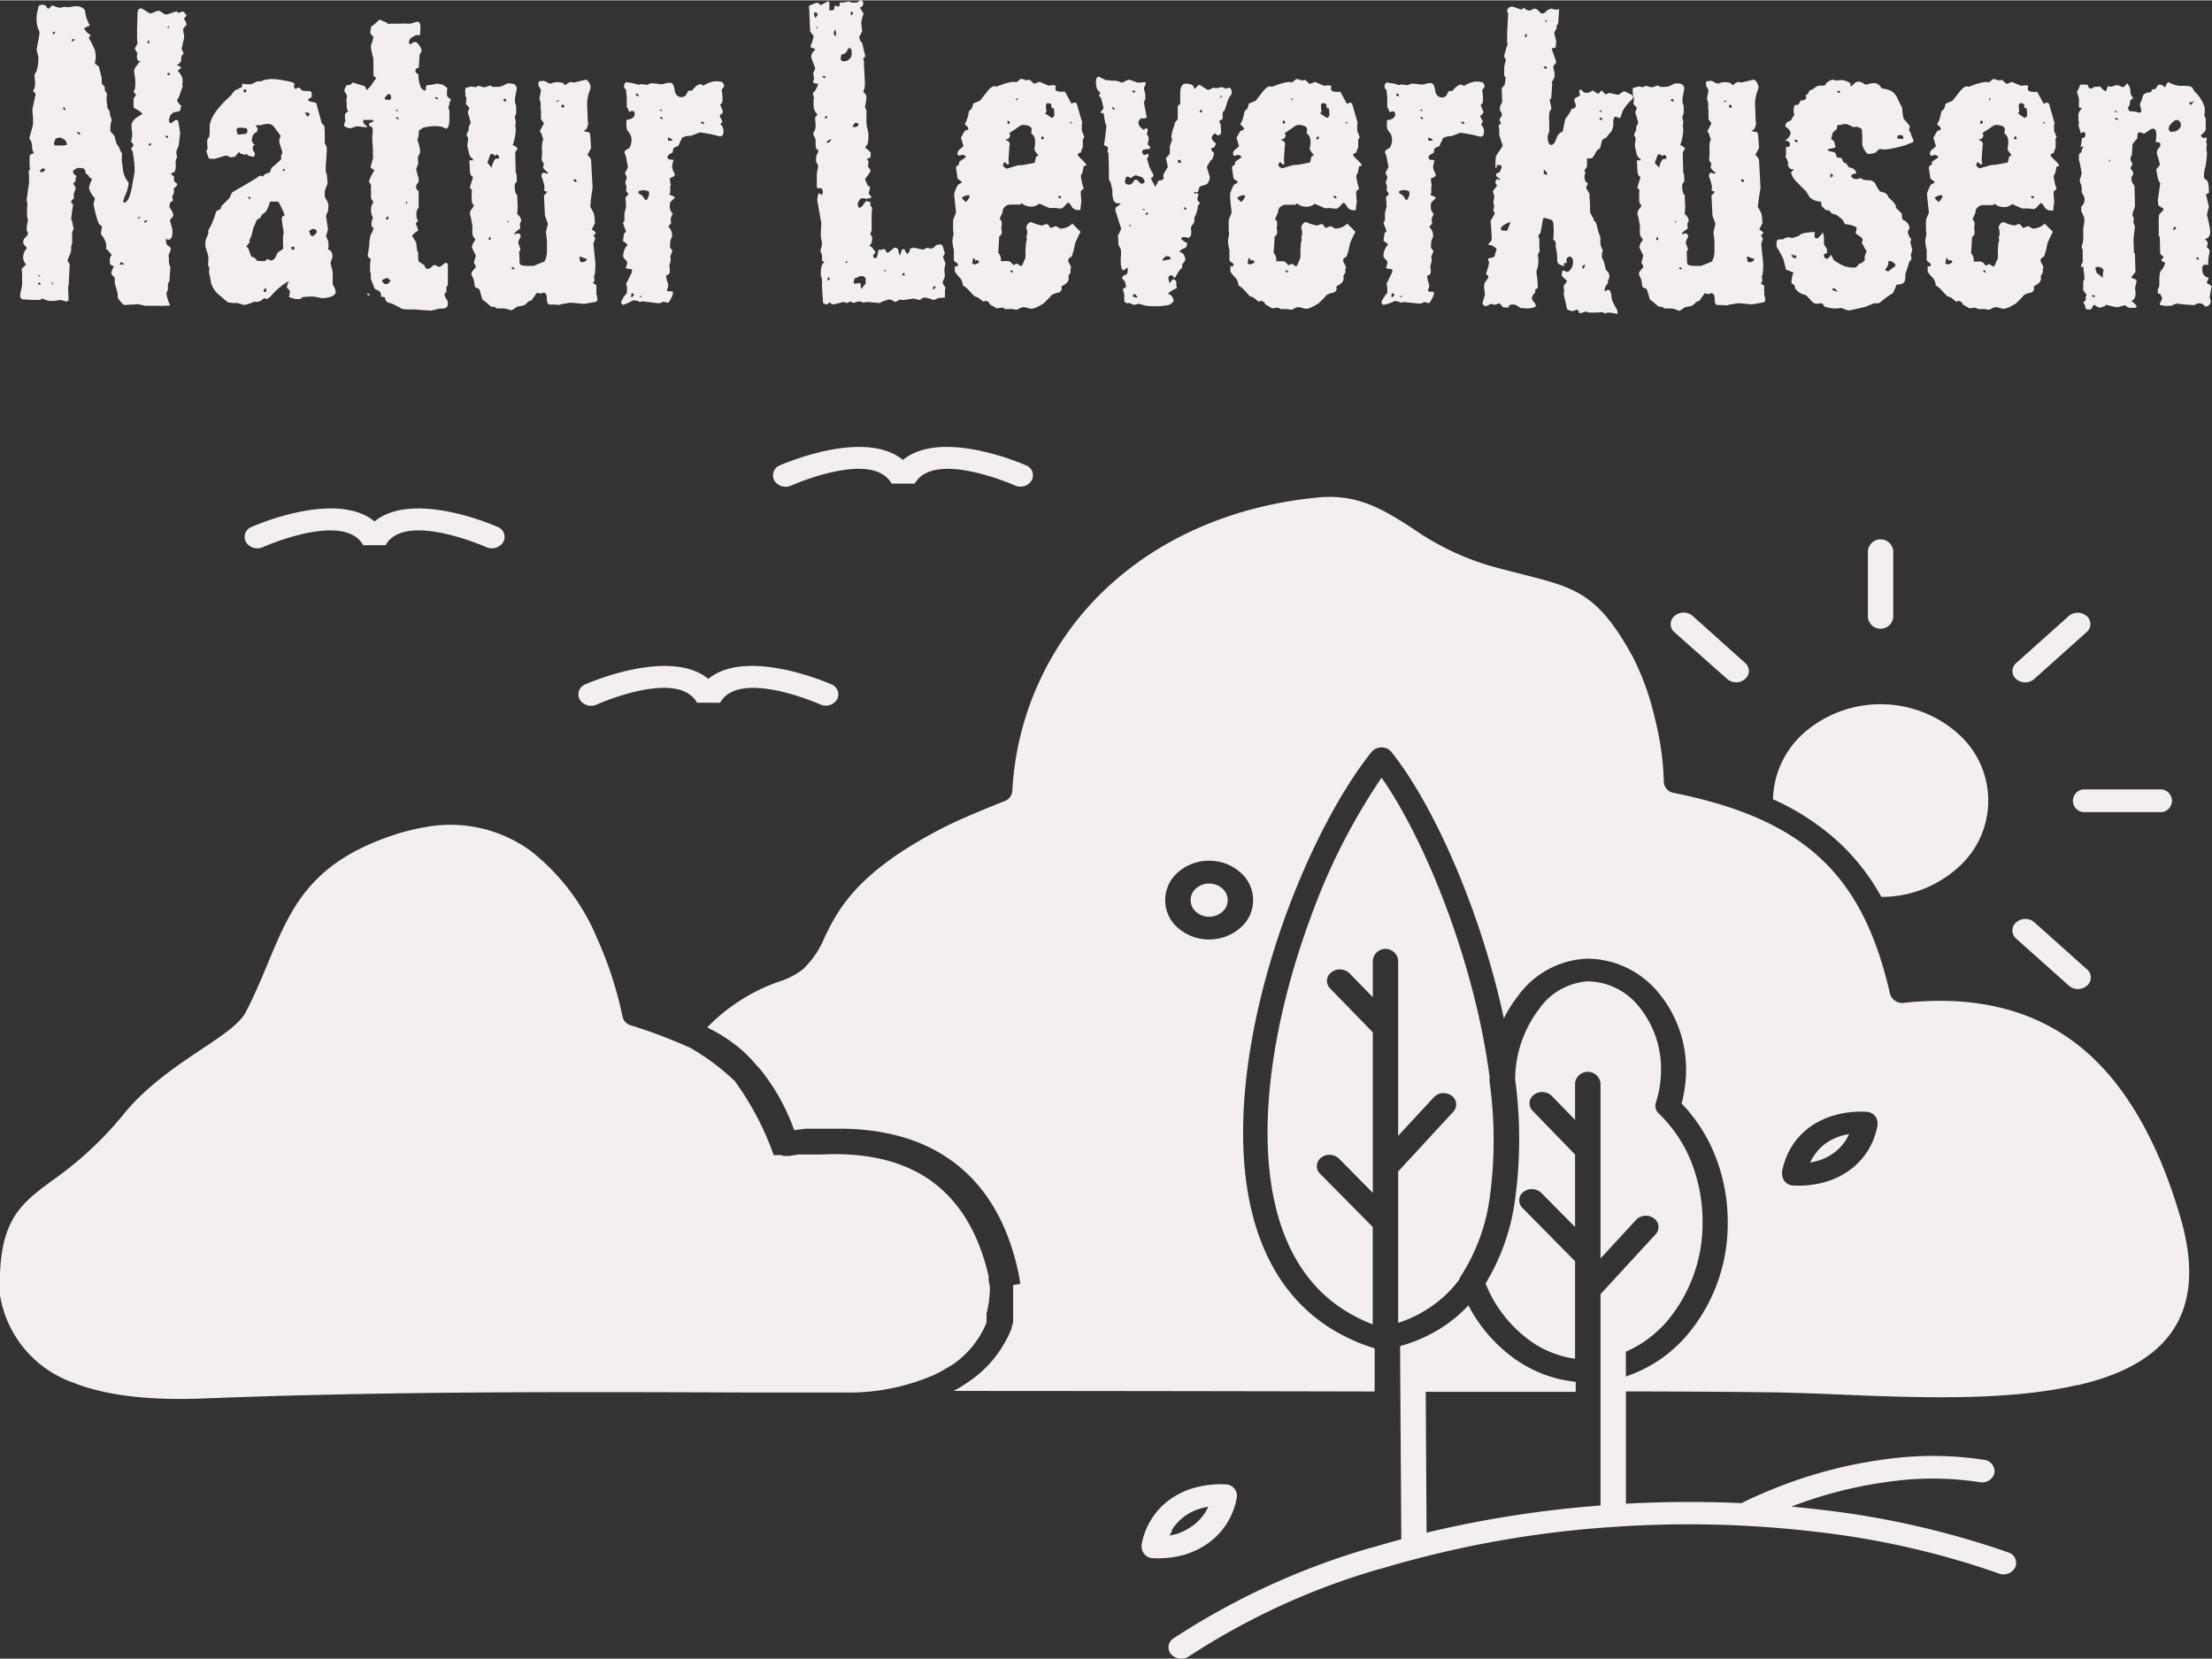<?xml version="1.0"?>
<svg xmlns="http://www.w3.org/2000/svg" viewBox="0 0 267.94 200.87" width="160" height="120"><rect x="0" y="0" width="267.94" height="200.87" fill="#333333" stroke="none"/><defs><style>.cls-1,.cls-2{fill:#f4efef;}.cls-2{fill-rule:evenodd;}</style></defs><g id="Ebene_2" data-name="Ebene 2"><g id="Ebene_1-2" data-name="Ebene 1"><path class="cls-1" d="M19.24,37,17.86,37l-.27,0-.39-.09-.54-.12a3.54,3.54,0,0,1-.69.06,5.73,5.73,0,0,0-.81.06q-.24,0-.6-.48l-.24-.3a.84.84,0,0,1-.06-.36,2,2,0,0,0-.06-.48l-.3-1V33.6l-.24-.24a.58.58,0,0,1-.18-.42,2.33,2.33,0,0,0,.12-.3,3.29,3.29,0,0,1,.18-.42L13.36,32a1.56,1.56,0,0,1-.06-.48,1.12,1.12,0,0,1,.24-.72,2,2,0,0,1-.42-.48l-.3-.24a1,1,0,0,0,.06-.42,2.48,2.48,0,0,0-.66-1.32,3.68,3.68,0,0,1,.06-.48,3.61,3.61,0,0,0,.06-.54q-.42-.06-.66-1.14c-.12-.4-.23-.9-.36-1.5l.18-.72a2.43,2.43,0,0,1-.72-1.26,3.71,3.71,0,0,1,.36-1,.38.38,0,0,0-.3-.24l-.12-.24-.15-.12a1.45,1.45,0,0,1-.21-.18q0-.6-.48-.6a1.13,1.13,0,0,0-.66.06l-.36.24v.3q.42.42.42.36s0,.1-.12.18v.42a1.45,1.45,0,0,0-.18.21,1,1,0,0,1-.12.15.86.86,0,0,1,.3.6l-.23.6v.6c-.21.12-.31.24-.31.36s0,.1.12.18l.12.24a6.67,6.67,0,0,0-.12.69q-.06.45-.12,1a2.21,2.21,0,0,1,.18.51c0,.18.08.39.13.63l-.19.42v1.44l-.12.24a3.18,3.18,0,0,1,0,.36q0,.24-.09.54a7,7,0,0,0-.36.9s.06.12.18.24l.09.18a.28.28,0,0,1,0,.12l-.13,2.46a.67.67,0,0,0-.06.3l.06,1.44q-.06.18-.36.18l-.6-.18-.48.06a1.65,1.65,0,0,1-.33.06H6.16a1.37,1.37,0,0,1-.6-.12l-.48-.18s-.1.06-.18.18H4.48a.91.91,0,0,0-.27,0l-.15,0-1.13-.06a.42.42,0,0,1-.48-.48,2.15,2.15,0,0,1,.08-.57,6.2,6.2,0,0,0,.15-.75v-.9a7.73,7.73,0,0,0-.06-1l.54-.54a.81.81,0,0,1-.23-.36,1.08,1.08,0,0,1-.13-.54A1.7,1.7,0,0,1,3.28,30q-.48-.48-.48-.72a1,1,0,0,1,.3-.6q.18-.06.3-.48l-.18-.36a5.78,5.78,0,0,1,.18-1.2,2,2,0,0,1-.12-.9v-.51a2.91,2.91,0,0,1,.06-.57.24.24,0,0,1-.06-.18,1,1,0,0,0-.06-.3l.3-2.1v-.63a5.36,5.36,0,0,0-.06-.75l.18-.24a3.37,3.37,0,0,1-.06-.66V19q0-.3.18-.36l.36-.12A.64.64,0,0,1,4,18.27a3.11,3.11,0,0,1-.12-.39,1.89,1.89,0,0,0,0-.3q0-.18-.09-.42l-.24-.48L4,15.06l0-1a3.8,3.8,0,0,1-.07-.63v-.27l.36-1.68c.08-.08,0-.24-.29-.48A1.72,1.72,0,0,0,4.24,9.9L4.18,9l.12-.21.13-.21L4.6,7.8l.06-.9L4.43,6l.35-1.92a.8.8,0,0,0-.06-.42,3,3,0,0,1-.29-1.38,3.9,3.9,0,0,1,.08-.87L4.66.78q.06-.24.48-.24a.65.65,0,0,1,.48.18A.29.29,0,0,0,5.93,1L6.34.6a3.57,3.57,0,0,0,.9.3l.6-.12a1,1,0,0,1,.3.06L8.68.78A1.65,1.65,0,0,1,9,.72h.15a1.24,1.24,0,0,1,1.14.48,4.62,4.62,0,0,0,.6,1.86l-.3.12a1.51,1.51,0,0,0-.36.18q-.06.12.21.42A1.82,1.82,0,0,0,11,4.2a.89.89,0,0,0-.24.42c0-.08.28.38.73,1.38a4.23,4.23,0,0,1,.11,1l-.11.66.48.36.35,1.38v.66l.36.42s0,.16,0,.36l.31.54a.92.92,0,0,0-.07.36v.3a1.24,1.24,0,0,0,.07.54L13,13l.3.48v.12a1.93,1.93,0,0,0,.24.84,3.08,3.08,0,0,0-.15.72,2.49,2.49,0,0,0,0,.72l.47.54a4.64,4.64,0,0,1,.12.45,3.71,3.71,0,0,0,.18.57,1.78,1.78,0,0,1,.36.6,1.37,1.37,0,0,0,.3.54.62.62,0,0,0-.06.36q0,.18,0,.48c0,.2.05.44.1.72A3.11,3.11,0,0,0,15.52,22a.35.35,0,0,1,.06.24,5.18,5.18,0,0,1-.3,1.14,3.25,3.25,0,0,0-.35,1c0,.08,0,.12.11.12h.06c.36-.12.64-.7.85-1.74l.29-1.62a2.41,2.41,0,0,0,.06-.66,8.8,8.8,0,0,0-.06-1q-.06-.54-.18-1.2l-.18-.3.3-.42-.12-.24a.55.55,0,0,1-.18-.3A2.22,2.22,0,0,0,16,16l-.07-.54a.91.91,0,0,0,0-.27.49.49,0,0,1,0-.15q.12-.66,1.32-1.26s-.1-.18-.42-.42L16.18,13V11.88l.3-.42a4.23,4.23,0,0,1-.3-.42l.12-.24a.53.53,0,0,0,.06-.24,5.25,5.25,0,0,0,0-1.14l-.12-.84a1.21,1.21,0,0,1,.36-.72q.24-.42.42-.42a.41.41,0,0,0-.3-.12,1,1,0,0,1-.06-.9c-.23-.32-.34-.54-.3-.66l.3-.54a4.75,4.75,0,0,1-.06-.78V3.6l.06-2q0-.72.54-.6l.48.3.48.3a2,2,0,0,0,.54-.18l.48-.18a2.26,2.26,0,0,1,.48.24.92.92,0,0,0,.42.24,3.31,3.31,0,0,0,.66-.18l.54-.18a.35.35,0,0,1,.24.06l.12.12.24-.12a.53.53,0,0,1,.24-.06q.18,0,.48.48l-.3.36a.29.29,0,0,0,.06.15,2,2,0,0,1,.12.21l.12.36s-.06.12-.17.24-.25.28-.25.36l.06.48a1,1,0,0,1,.06.3V4.5a1.29,1.29,0,0,1-.06.33q-.06.21-.12.51L22,5.88l.12.27.12.27s-.08.14-.24.3a1.89,1.89,0,0,0-.05.54.77.77,0,0,1-.55.54s.08.08.24.12a.7.7,0,0,1,.18.12l.13.12s-.07.1-.19.18l-.24.18a3,3,0,0,1,.54.78,1.72,1.72,0,0,1,0,.9.35.35,0,0,1,.06.24l-.3.84a2.28,2.28,0,0,1-.24.6.62.62,0,0,0-.12.24c0,.12.16.34.49.66l-.13.6a3.22,3.22,0,0,1-.78.18l-.42.36-.17.6a.43.43,0,0,1,.05.24l.18.12q.12,0,.36-.24a1.32,1.32,0,0,1,.36-.18l.18.12q.06.3.12.69t.12.81q-.12,1.08-.18,1.56a.65.65,0,0,0-.12.24q-.06.18-.18.48l.12.72q-.18.06-.18.6v.72a.2.2,0,0,0-.06.15.48.48,0,0,1-.06.21l-.48.24.18.15.24.21a1.2,1.2,0,0,0,0,.54s.06.1.18.18a.24.24,0,0,1,.18.24q0,.12-.42.48a1.5,1.5,0,0,1,0,.6c-.11.24-.18.34-.18.3q.06.6.18.42a1.3,1.3,0,0,1-.42.36L20.5,25l.3.48A1.63,1.63,0,0,1,21,26a.6.6,0,0,1-.18.33l-.24.27.18.72a2,2,0,0,1,.13.78c0,.6-.19.9-.55.9l-.18-.12s-.06.06-.06.18a1.19,1.19,0,0,0,.12.54.94.94,0,0,0,.36.24l.12.24-.12.42a1.35,1.35,0,0,0-.17.48l.05.18v.12a3.11,3.11,0,0,0,.06.78l.12.24-.12,1.74s-.06.12-.18.24v.78a1.49,1.49,0,0,0-.18.42v.06a4.85,4.85,0,0,0,.42,1.32l-.06.12-.38,0A5.31,5.31,0,0,1,19.24,37ZM4.9,33.48l-.12-.18a.24.24,0,0,0-.18.06Zm0,1a.2.2,0,0,0-.06-.24q-.06-.12-.24.06Q4.6,34.44,4.9,34.44Zm.3-13.68.12-.12.13-.12c0-.12,0-.18-.07-.18h-.3l-.18.18-.06.24ZM6.4,34.2H6.22a1.39,1.39,0,0,1,.18.3ZM6.34,4.08q.18.06.36-.18-.12-.12-.18-.12T6.34,4.08Zm.3,13.5h.84a1.5,1.5,0,0,0,.66-.12l-.24-.54a1.84,1.84,0,0,0-.33-.18l-.27-.12a1.16,1.16,0,0,0-.6.18l-.18.54Zm1.2-4.26a.24.24,0,0,0,.06-.18q0-.18-.24-.18Q7.6,13.14,7.84,13.32Zm.54,23-.06.06A.05.05,0,0,0,8.38,36.3Zm.3-31.38c.12,0,.25,0,.36-.18a.24.24,0,0,0-.18-.06Q8.68,4.68,8.68,4.92Zm1,11.34A.2.2,0,0,0,9.58,16a.15.15,0,0,0-.24,0Q9.34,16.14,9.64,16.26ZM14.5,32a1.45,1.45,0,0,0,.6-.06l-.48-.24Zm2.22-5.52.3-.24s-.08,0-.24,0A.35.35,0,0,0,16.72,26.52Zm.78.42q.12.06.36-.18a.35.35,0,0,0-.24-.06Q17.44,26.7,17.5,26.94Zm.36-21.72a.2.2,0,0,0,.24-.06s0-.14-.06-.3C17.93,4.86,17.86,5,17.86,5.22ZM18,17.58q.18.06.36-.18a.24.24,0,0,0-.18-.06Q18,17.34,18,17.58Zm2.34-.9a.2.2,0,0,0-.06-.24.15.15,0,0,0-.24,0Q20,16.56,20.32,16.68ZM20.26,3.42a.35.35,0,0,1,.24-.12s0-.1-.12-.18Zm.3,5.64a.2.2,0,0,0-.06-.24q-.06-.12-.24.06Q20.26,9.06,20.56,9.06Z"/><path class="cls-1" d="M29.56,36.9l-.78-.24h-.24l-.42,0-.54-.09-1.26-1.08a3.08,3.08,0,0,1-.72-1.14q-.06-.24-.12-.6t-.18-.84l.06-.3a.67.67,0,0,0-.06-.3l-.12-.36a.93.93,0,0,0,.06-.39V31l-.36-1.2v-.48a1.13,1.13,0,0,1,.06-.36l.3-.72v-.42a5.65,5.65,0,0,0,.48-.93q.24-.57.48-1.35l.48-.24L26.8,25a.94.94,0,0,1,.18-.24l.84-.84.12-.27q.06-.15.18-.39L30.28,22l.6-.36a5.46,5.46,0,0,0,.6-.42l.36.12a1,1,0,0,0,.12-.15.45.45,0,0,1,.18-.15l.6-.24a1,1,0,0,1,.24-.6,4.36,4.36,0,0,0,.45-.36q.27-.24.63-.6s0-.24,0-.6q.12.12.12-.06,0-.54-.06-.42-.06-.24-.15-.51a4.74,4.74,0,0,1-.15-.57s0-.16.06-.36l.12-.3L33.7,16l-.6-.78a.89.89,0,0,0-.78-.24L32,15l-.36.12h-.54l-.12.12.12.12a.7.7,0,0,1,.12.18.24.24,0,0,1-.06.18v.18a1.13,1.13,0,0,0-.54.48,2.1,2.1,0,0,0-.12.66,1.88,1.88,0,0,0,.36.48.24.24,0,0,1-.18.06.89.89,0,0,0,0,.66l.18.24v.3s-.06.1-.18.18L30,18.78q-.06-.24-.27-.12a.22.22,0,0,1-.33-.06h-.12a.23.23,0,0,1-.24-.15q-.06-.15-.24.09l-.36.42a1.56,1.56,0,0,0-.48.06l-.3-.12q-.18-.12-.24-.09a.27.27,0,0,1-.12,0L26,19.2h-.3a1.76,1.76,0,0,1-.42-.06l-.3-.9a.1.1,0,0,1,.06-.09.1.1,0,0,0,.06-.09l.06-.18a1.44,1.44,0,0,1-.06-.45v-.57a.94.94,0,0,0,.24-.36,3.11,3.11,0,0,0,.06-.78v-.36q0-1.56,2.64-3.9a1.77,1.77,0,0,1,.42-.54,5.26,5.26,0,0,1,.78-.36q.12-.12.06-.18l.06-.3a3.86,3.86,0,0,0,.51.09l.51,0,.42-.18.24-.12a.46.46,0,0,1,.18-.06h.42a1.49,1.49,0,0,1,.42-.18l.63-.09.51,0a8.88,8.88,0,0,1,1.26.18q1.08.18,1.2.36l-.06.42.18.24.36-.18q.18,0,.42.36l.48.06.27,0,.21,0,.12.09a.32.32,0,0,1,.12.15v.48L37.3,12q.06.24.48.3t.54.18l.6,2.22q0,.18.36.48a6.85,6.85,0,0,1,.06,1v1.14l.18.3a1.71,1.71,0,0,1,.06.66l-.06,1a8.59,8.59,0,0,0-.06.93v.63l.12.18q.06.6.09.93a1.35,1.35,0,0,0,0,.27l-.24.6q-.06.24-.09.33a.49.49,0,0,0,0,.15,2.19,2.19,0,0,0,0,.36,2.37,2.37,0,0,0,.09.36,1,1,0,0,1,.21.33,3,3,0,0,1,.15.45l-.06.78a.64.64,0,0,0-.12.21q-.06.15-.12.33l.24,1.62-.24.84a1.43,1.43,0,0,1,.18.39,2.06,2.06,0,0,1,.12.39v.3a1.82,1.82,0,0,1-.06.54q.54.06.54.9l-.12.36-.12.36.18.66a3.79,3.79,0,0,1,.09.54q0,.3,0,.78v.6a2.87,2.87,0,0,1,.36.84v.06q0,.66-1.62.78L38,35.88H37.6q-.3,0-.9.06s-.1,0-.18.12a.35.35,0,0,1-.24.12h-.54L35,35.94l.12-.54a.58.58,0,0,0-.36-.54s0-.2.06-.48L35,34a7.72,7.72,0,0,0-2.16,1.8q-.42.42-.6.36L32,36.06a2.38,2.38,0,0,1-.36.3,1.49,1.49,0,0,1-.66.18s-.06,0-.06,0a.17.17,0,0,0-.12-.06,2.58,2.58,0,0,1-.57.24A2.92,2.92,0,0,1,29.56,36.9Zm-.78-20.64.72-.06q.48,0,.48-.42l-.12-.3-.78-.06q-.48,0-.42.36l.06.24A.53.53,0,0,1,28.78,16.26ZM29.86,11q0-.18-.24-.24-.12.12-.12.18Q29.56,11.34,29.86,11Zm1.86,20.58H32a.35.35,0,0,0,.24-.12q.12-.12.18-.12l.36.18a.83.83,0,0,0,.54-.3,6,6,0,0,1,.36-.72,2.09,2.09,0,0,0,.66-.48,1.25,1.25,0,0,1-.06-.48q0-.3,0-.66t.09-.78q-.06-.3-.12-.69t-.12-.93a.39.39,0,0,1,.36-.42,9.35,9.35,0,0,0-.78-1.68h-1a4,4,0,0,1-.54,1.26l-.42.3-.24.42-.42.24a2.69,2.69,0,0,1-.21.54,4.2,4.2,0,0,0-.27.72,3.25,3.25,0,0,1-.42,1.2l.06.24q-.42.48-.42.6.12-.06.24.12l.36,1a1.17,1.17,0,0,0,.24.09.53.53,0,0,1,.24.15l.12.12a.7.7,0,0,1,.12.18Zm-1.44-7.44.06-.3L30,23.82ZM32.2,35.34q.12-.48-.06-.48L32,35a.47.47,0,0,0-.06.3Zm2-14.7s.14,0,.3,0l-.06-.24Q34.24,20.46,34.24,20.64Zm1.14,9.6.36-.12a.47.47,0,0,1-.06-.3l-.36.06A.62.62,0,0,0,35.38,30.24ZM37.3,14.1l.18-.24q.06-.12-.12-.24a.75.75,0,0,0-.42,0A1.46,1.46,0,0,0,37.3,14.1Zm.54,14.46q.12,0,.33-.21t.21-.33l-.12-.24a.24.24,0,0,0-.18-.06.53.53,0,0,1-.24-.06l-.42.3a1.49,1.49,0,0,1,.18.42Q37.72,28.56,37.84,28.56Z"/><path class="cls-1" d="M51.88,37.56l-1-.06a6.45,6.45,0,0,0-.75-.06h-.33a5.23,5.23,0,0,1-1.08-.06l-1-.54-.3-.12L47,36.6a.62.62,0,0,1-.36-.6l-.24-.09-.24,0a.86.86,0,0,0-.24-.72L45.46,35a2,2,0,0,1-.3-.66l-.24-.6v-.18a2.48,2.48,0,0,0,0-.33,4.47,4.47,0,0,0-.09-.45q0-.48,0-.84a3.85,3.85,0,0,1,.09-.6.78.78,0,0,1-.36-.36.75.75,0,0,1,.06-.48l.06-.54a2.78,2.78,0,0,0,.06-.54,2,2,0,0,1,.06-.48A1.89,1.89,0,0,1,45,28.2a1.63,1.63,0,0,0,.24-.54s0-.1-.12-.18L45,27.36a.42.42,0,0,0,0-.18.27.27,0,0,1,0-.12,1.6,1.6,0,0,1,.18-.72,2,2,0,0,1-.24-1,1.52,1.52,0,0,1,.3-.9,3.15,3.15,0,0,1-.3-.48V22.38l-.12-.24a.35.35,0,0,1-.12-.24,5.76,5.76,0,0,1,.66-1.32q-.48-.3-.48-.36l.3-1.08a3.18,3.18,0,0,0,0-.36,4.39,4.39,0,0,1,0-.54l-.06-1a4.82,4.82,0,0,1,0-1.08,1.8,1.8,0,0,0,0-.66.51.51,0,0,0-.42-.3v-.3l.54-.24a.24.24,0,0,0-.06-.18H44v.18a.52.52,0,0,0,.24.42q.24.18.24.3l-.72-.06a1.69,1.69,0,0,0-.39-.06h-.21l-.36.12-.36.12a1.84,1.84,0,0,1-.72-.24.54.54,0,0,1,0-.36l.12-.36a1.13,1.13,0,0,1-.06-.36v-.3a.56.56,0,0,1,.42-.42A.86.86,0,0,1,42,13a5.17,5.17,0,0,1,0-.57l-.06-.3a1.41,1.41,0,0,0,.06-.66l-.18-.3a1.05,1.05,0,0,1-.12-.3l.24-.54a.24.24,0,0,1,.18-.06,1,1,0,0,0,.3-.06.36.36,0,0,0,.24-.24h.12l.6.18.78.24a.7.7,0,0,1,.12.18,2.33,2.33,0,0,1,.12.3,2.72,2.72,0,0,0,.48-.48,5.61,5.61,0,0,0,.48-.72q.36-.24.06-.36a.4.4,0,0,1-.18-.36L45.22,7a6.75,6.75,0,0,1-.3-1.5L45.1,5l.12-.48a.35.35,0,0,0-.18-.3.54.54,0,0,1-.18-.48l.12-.6A.94.94,0,0,0,45.22,3a3.51,3.51,0,0,1,.36-.3q.36-.36.42-.36l.54.24a.76.76,0,0,1,.36.18q.12.12.18.12l.18-.06h1.32a6.47,6.47,0,0,1,.69,0l.45,0,.42-.12.36-.12q.42,0,.42.6a4.21,4.21,0,0,1,0,.45q0,.27-.09.63l-.24-.06a1.17,1.17,0,0,0-.6.24.67.67,0,0,0-.42.78l.12.12s.12-.06.24-.18a1.05,1.05,0,0,1,.3-.12q.3,0,.6.48a1.63,1.63,0,0,1,.24.54.54.54,0,0,1-.09.27,1.16,1.16,0,0,1-.15.21q-.06,1-.09,1.44t0,.18q-.42.06-.42.36t.36.42v.36a4.79,4.79,0,0,0,.3,1.26,1.37,1.37,0,0,0,.42.36h.18v-.42a.32.32,0,0,1,.36-.24,4.73,4.73,0,0,0,1-.18l.3.06a1.13,1.13,0,0,0,.36.06l.6.42a1.86,1.86,0,0,0-.06.45v.51q.48.48.48.42a.66.66,0,0,1-.24.42l.12.12q-.12.06-.18.48l.06.18a.53.53,0,0,1,.06.24q0,.48,0,.93t-.09.81q-.12.36-.36.36h0s-.18-.12-.54-.24a4.85,4.85,0,0,0-1-.06,7.74,7.74,0,0,0-1.2.18l-.24.18-.24.12-.06.54q-.06.6-.18.6a4,4,0,0,1,.36,1.56s-.14.24-.3.72q.06-.12.06.66l-.12.3-.12.36.18.72a1.42,1.42,0,0,1,.12.51V22l-.24.3s-.06.1-.06.3a.47.47,0,0,0,.3.48v2s0,.1-.12.18a1.05,1.05,0,0,0-.12.3,2.16,2.16,0,0,0,0,.72q.12.48.18.42a2.38,2.38,0,0,0-.3.36,2.47,2.47,0,0,1,.3.84q-.72.42-.72.72,0-.12.48.72l.12,1,.12.18V31a3.9,3.9,0,0,0,.06.63l.72.48a.51.51,0,0,0,.3.42h.12a.92.92,0,0,0,.42-.24.66.66,0,0,1,.42-.24l.24.12q.12.12.18.12a.92.92,0,0,0,.36-.12l.24-.21.3-.21.24.18v2.52a.17.17,0,0,1-.06.12q-.12.12-.12.18v.6a.94.94,0,0,1-.24.18,1.43,1.43,0,0,0,.24.66.73.73,0,0,1,.18.54q0,.6-.66.6h-.18a.12.12,0,0,1-.09,0,.12.12,0,0,0-.09,0l-.66.18-.45.09Zm-7.14-1.8a.49.49,0,0,1-.3-.18.24.24,0,0,1,.18-.06Q44.8,35.52,44.74,35.76Zm1.56-1.68.3.3a2.53,2.53,0,0,0,.42-.06l.3-.36-.42-.36a2.69,2.69,0,0,1-.6.24Zm.72-22a.32.32,0,0,0,.36-.36l-.12-.36H47a3,3,0,0,0-.27.3l-.15.18a.24.24,0,0,1,.06.18h.24a.12.12,0,0,1,.09,0A.12.12,0,0,0,47,12.06Zm-.24,14.46a.2.2,0,0,0,.24-.06q.12-.12-.06-.3Q46.78,26.22,46.78,26.52Zm1.44-13.08s0-.12-.12-.24l-.18.12a.2.2,0,0,0,.15.06A.2.2,0,0,1,48.22,13.44Zm.06,1a.2.2,0,0,0-.06-.24q-.12-.12-.3,0A.68.68,0,0,0,48.28,14.4Zm.84,10.2.12-.06a.17.17,0,0,1,.12-.06l-.12-.18a.17.17,0,0,0-.06.12A.46.46,0,0,1,49.12,24.6Zm1.74-6.06v0Zm2-6.6.24-.12-.3-.18a.17.17,0,0,1-.12.06Zm1.56.78v0Z"/><path class="cls-1" d="M61.06,37.32h-.9q-.18-.18-.24-.18l-.48-.06a10.34,10.34,0,0,0-1-.84L58.06,35a.64.64,0,0,0-.21-.12,1.84,1.84,0,0,1-.33-.18l-.12-.84-.12-.27q-.06-.15-.18-.39a.86.86,0,0,1,.3-.6q.24-.24.24-.36L57.52,32l-.12-.24.24-.84-.24-.48q-.12-.24-.24-.54a1.6,1.6,0,0,1,.3-.72q.18-.24.12-.24a1.15,1.15,0,0,1-.36-.66v-1q-.06-.3-.12-.66a4.74,4.74,0,0,0-.18-.72,1,1,0,0,1,.24-.66.92.92,0,0,0,.24-.42.94.94,0,0,1-.24-.36,8.12,8.12,0,0,1,0-1.44s0-.1-.12-.18l-.12-.12a3.31,3.31,0,0,1,.18-.66l.18-.6q0-.12-.18-.18a1.37,1.37,0,0,1-.18-.72l-.06-1.14q.12-.12.36,0l.12-.18a.91.91,0,0,1-.48-.54l-.21-.84a1.26,1.26,0,0,1,0-.6l.06-.54-.18-.36a1,1,0,0,1,.24-.6v-.42q.24-.42.18-.48.12,0,0-.3t-.06-.3q-.3-.72-.18-.84.12-.36.18-.36l-.48-.54a.67.67,0,0,0,.06-.3,1.76,1.76,0,0,1,.06-.42l-.12-.06q-.12-1,0-1.14l.72-.18a.53.53,0,0,0,.24.06.53.53,0,0,1,.24.06l.18-.12a.35.35,0,0,1,.24-.06,1.07,1.07,0,0,0,.27.09l.39.09.36-.12.36-.12.24.18h.54a1.59,1.59,0,0,0,.9-.24l.24-.12a.67.67,0,0,1,.3-.06h.12q.84,0,.84.66l-.18,1a2.46,2.46,0,0,0,0,.78,1.07,1.07,0,0,1,.12.48v.42a1.37,1.37,0,0,1-.18.72l.12.54v.18a2.53,2.53,0,0,1-.06.42,1.75,1.75,0,0,1,.06.6,7.05,7.05,0,0,1-.36,1.68,1.11,1.11,0,0,1,.6.42,2,2,0,0,0-.3.48l.06,2.4a.17.17,0,0,0,.06.12,2,2,0,0,1,.06.48V22a.48.48,0,0,0-.24.48,2.3,2.3,0,0,0,.12.87q.12.27.18.21l.06,1.5-.06.84.15.12a.45.45,0,0,1,.15.18.88.88,0,0,1,.18.54l-.18.36q.12.48,0,.6a2.48,2.48,0,0,0-.66.54l.12.12s.06-.08.18-.12h.12q.36,0,.36.42a1.85,1.85,0,0,0-.3.72l.18.48q.18.42-.06.54l.06,1.5.18.18a5.83,5.83,0,0,0,.69.09q.39,0,.81,0l1.32-.54a2.55,2.55,0,0,0,.3-1.14q0-.66,0-1t0-.42l-.12-1,.24-1-.36-1-.12-2.46a.6.6,0,0,0,.21-.18,2.25,2.25,0,0,1,.21-.24,1,1,0,0,1-.42-.18l.06-.24a.12.12,0,0,1,0-.09.12.12,0,0,0,0-.09,5.85,5.85,0,0,0-.36-1.26V21.3q0-.42.3-.42a.24.24,0,0,1,.18.06s0,.06.12.06l.24-.12a1.69,1.69,0,0,1-.66-.66l.12-.42a1.33,1.33,0,0,1-.3-.6,1.49,1.49,0,0,0,.06-.54,3,3,0,0,0,0-.48,1.89,1.89,0,0,1,0-.3,2.66,2.66,0,0,1,.09-.87q.09-.21.09-.09l-.18-.54q-.06-.3-.15-.36t-.09-.12a1.63,1.63,0,0,1,.24-.54l.24-.48-.36-.48v-.9a2.78,2.78,0,0,0-.06-.54,1.46,1.46,0,0,0,0-.6l-.12-.48.18-1-.12-.24a2,2,0,0,0-.12-.21.37.37,0,0,1-.06-.21,1,1,0,0,1,.06-.42l.6-.06.72.36.6-.18a4.39,4.39,0,0,1,.54,0,2.2,2.2,0,0,1,.42.09l.36.3q0-.18.54-.42l.48.06.63-.15L71,9.6a1.24,1.24,0,0,1,.54,1l-.18.54a4.37,4.37,0,0,0-.24,1.5l.06,1.44a.49.49,0,0,0,0,.15.66.66,0,0,1,0,.21l.06.48a2,2,0,0,1-.12.48q-.12.36-.36.3,0,.24.42.24h.12l.18.24.12,1.68a4.75,4.75,0,0,1-.42.78q0,.12.24.36a.73.73,0,0,1,.18.36l.18,3.36-.18,1.14L71.5,25q.12.18.42.78a3.53,3.53,0,0,1,.12.84q.06.42,0,.42l-.36.72a1.88,1.88,0,0,1,.48.36q0,.18-.3.36a.62.62,0,0,1,.24.42L72,29.1l-.12.36.24,2.4q0,.6-.06,1.26l-.12.3A2.11,2.11,0,0,1,72,34s-.06.1-.18.18a.88.88,0,0,0,.42.3v1.14a.24.24,0,0,1,.06.18,1,1,0,0,0,.06.3.38.38,0,0,1-.18.42l-1.38.24q-.24,0-1.11-.09a2.85,2.85,0,0,0-.93,0,3.86,3.86,0,0,1-.51.09,2.19,2.19,0,0,0-.57.15,2,2,0,0,0-.48-.06h-.6q-.36,0-.36-.72t-.42-.72l-.36.12-.18-.06-.24-.06-.72,1q-.12-.12-.42.18t-.48.36l-.84.18a2.08,2.08,0,0,1-.66.42A3.69,3.69,0,0,0,61.06,37.32Zm-1.5-17A2.19,2.19,0,0,1,60,19.2l.48-.06-.06-.24q0-.12-.24-.24l-.24.18a.48.48,0,0,0-.36-.24l-.18.06q-.36,1-.36,1T59.56,20.28ZM59.2,29a.2.2,0,0,0,.24-.06s0-.14-.06-.3Q59.2,28.68,59.2,29Zm2.1-16.74a.27.27,0,0,0-.06-.3q-.06-.12-.3.12A.4.4,0,0,0,61.3,12.24Zm.12,14.7.18-.12a.24.24,0,0,0-.06-.18Zm.9,5.64a.35.35,0,0,0-.12-.24q-.06-.12-.24.06Q62,32.58,62.32,32.58Zm5.1-20.28.3-.12v-.06h-.24S67.42,12.18,67.42,12.3Zm.6.6q.12.18.36-.06Q68.08,12.36,68,12.9ZM69.82,22a.24.24,0,0,0-.12-.3q-.12-.12-.24.12A.4.4,0,0,0,69.82,22Zm.6,9.72q.6,0,.66-.42a1.48,1.48,0,0,1-.66-.24h-.24l.06.42Q70.24,31.68,70.42,31.68Z"/><path class="cls-1" d="M75.46,36.9q-.24-.24-.24-.3a3.15,3.15,0,0,1,.72-1.14v-.24a3.19,3.19,0,0,0,0-.45,4.47,4.47,0,0,0-.09-.45l.6-1.2q.18-.42.06-.54l-.72-.12.12-.42q.12-.12,0-.48-.42-.36-.42-.54A2,2,0,0,1,76,29.64h.06a3.19,3.19,0,0,0-.6-.48l.12-.84s0-.1.12-.18.12-.14.12-.18l-.18-.48a3.59,3.59,0,0,1-.18-.54l.18-.24v-.9l.18-.72a.34.34,0,0,0,0-.24,1.26,1.26,0,0,1,0-.3l-.06-.6s.06-.12.18-.24.18-.2.18-.24l-.3-.42.06-.18v-.18a1.64,1.64,0,0,0-.06-.36.17.17,0,0,1-.06-.12,1.08,1.08,0,0,1,.09-.48.72.72,0,0,0,.09-.24l-.12-.3-.12-.24.18-.36a1,1,0,0,0,.18-.42l-.18-.9a2.13,2.13,0,0,0-.15-.6.72.72,0,0,1-.09-.24q0-.18.3-.36l.3-.18a1.84,1.84,0,0,0,.24-.72,1.57,1.57,0,0,0-.18-1l-.36-.48-.06-.42v-.78q1-.12,1-.72,0-.36-.3-.36a.92.92,0,0,0-.36.12l-.12-.3a2,2,0,0,0-.12-.21.29.29,0,0,1-.06-.15q0-.3,0-.81t-.09-1.17s0-.1-.12-.18a.35.35,0,0,1-.12-.24q0-.54.36-.54l.72.12a2.74,2.74,0,0,1,.45.12.69.69,0,0,0,.21.06l.24-.06h.3l.3.06a.24.24,0,0,1,.15,0,.12.12,0,0,0,.09,0l.3-.12a.53.53,0,0,1,.24-.06l.66.06a2.53,2.53,0,0,0,.42.06h.18l.48-.12a1.65,1.65,0,0,1,.33-.06h.15q.42,0,.54.84t.78.9a.7.7,0,0,0,.6-.24l.12-.24a2.94,2.94,0,0,1,.18-.3h.42q.6-.78,1.08-.78l.36.18.12-.12a3.79,3.79,0,0,1,1.2-.42l.42,0,.48.09a.75.75,0,0,1,.24.54l-.3.42a3.85,3.85,0,0,1,.09.6,4.11,4.11,0,0,1,0,.84q-.18.36-.3.36a.76.76,0,0,1,.18.36l.18.42a.4.4,0,0,1-.18.36.24.24,0,0,0-.18.24.29.29,0,0,0,.06.15,2,2,0,0,1,.12.21l.12.3a2,2,0,0,1-.24.3,1.08,1.08,0,0,1,.36,1,.42.42,0,0,1-.48.48,15.45,15.45,0,0,0-2.46-.48q.18,0-1,.42H83.5a2,2,0,0,0-.9.24,3.29,3.29,0,0,1-.18.42q-.12.24-.24.54l-.27.12a1.84,1.84,0,0,0-.33.18l-.12.54q-.6.24-.6.54t.42.3.24.24l-.12.66a3.28,3.28,0,0,0,.36.9.65.65,0,0,1-.24.3l-.36.12a2.57,2.57,0,0,0,0,.27q0,.21.09.57a.93.93,0,0,0-.06.39v.57q-.12.12-.12.18s.12.1.36.18.3.2.3.24a.05.05,0,0,1-.06.06l-.48.48a1.82,1.82,0,0,0-.06.54,1.15,1.15,0,0,0,.36.84l-.24.54v.3a1,1,0,0,0,.06.3l-.36.42a2.09,2.09,0,0,1,.36.54,1.1,1.1,0,0,1,.09.33,3.68,3.68,0,0,1,0,.51q0-.24-.18.3a3.49,3.49,0,0,0-.06.84s.06.12.18.24l.09.18a.27.27,0,0,1,0,.12s-.12.2-.24.6a.35.35,0,0,0,.06.24v.06a2.85,2.85,0,0,1-.18.78l.06.42v.12a.82.82,0,0,1,0,.18q0,.12-.09.3s-.12.1-.36.18a4.48,4.48,0,0,0,.18.84.88.88,0,0,1-.06.84v.18a2,2,0,0,0,.66.06l.06.18a1.48,1.48,0,0,1-.24.66q-.24.54-.42.54l-.24-.06a.67.67,0,0,0-.3-.06l-.24.12a1.13,1.13,0,0,1-.36.06l-1.92-.24-.18.06a.12.12,0,0,0-.09,0,.12.12,0,0,1-.09,0,.17.17,0,0,1-.12-.06.24.24,0,0,0-.18-.06l-.3-.06a.35.35,0,0,0-.24.06l-.24.12A7.28,7.28,0,0,1,75.46,36.9Zm1-.9s.14-.08.3-.24a.2.2,0,0,0-.06-.24q-.06-.12-.24.06Zm.9-24.36a.41.41,0,0,0-.12-.3q-.06-.12-.24.06Q77,11.52,77.32,11.64Zm.9,12.54q.12,0,.24-.3l.12-.3v-.42L78.16,23q-.72,0-.84.18v.06q0,.18.42.36l.24.3Q78.16,24.18,78.22,24.18ZM77.62,36l.12-.18h-.3ZM80.2,13.44s0-.12-.12-.24l-.18.12a.2.2,0,0,0,.15.06A.2.2,0,0,1,80.2,13.44Zm.06,1a.2.2,0,0,0-.06-.24q-.12-.12-.3,0A.68.68,0,0,0,80.26,14.4Zm-.12,17-.06-.18S80.06,31.3,80.14,31.38ZM81.4,17l.06-.12-.54-.3V17Zm.12,13.56v0ZM85.24,15a.27.27,0,0,0-.06-.3s-.14,0-.3.06Q84.88,14.88,85.24,15Z"/><path class="cls-1" d="M100.12,36.84a1,1,0,0,1-.42-.18l-.12-1.8a2.14,2.14,0,0,1,0-.6q0-.24,0-.3l-.06-.36-.09-.18a.27.27,0,0,1,0-.12V33q0-1.08.42-1.26s-.1-.12-.3-.24a1.8,1.8,0,0,0,0-.66l-.18-.54.12-.36a1,1,0,0,0,.06-.3,1.71,1.71,0,0,0-.06-.66,2,2,0,0,1-.06-.48V28l.06-1q-.12-.66-.24-1.35T99,24.24a2.26,2.26,0,0,1,.18-.9l.36.24a.49.49,0,0,0,.12-.36q0-.48-.36-.48a.24.24,0,0,0-.18.06s-.1-.06-.18-.18V22q0-.48,0-.87a3.93,3.93,0,0,1,.09-.63.89.89,0,0,0,0-.66l-.18-.3v-.36a1.13,1.13,0,0,1,.06-.36,1.05,1.05,0,0,1,.12-.3l.12-.3-.3-.3-.06-.48v-.66a1.89,1.89,0,0,1-.3-.66s.12-.16.24-.48a1.13,1.13,0,0,0,.06-.36v-.3q-.06-.72-.06-.78l.3-.36a1.56,1.56,0,0,1-.48-1.14v-.6L98.5,12q.18,0,0-.54l-.06-.18a2.25,2.25,0,0,0,.66-1.2h-.18q-.42,0-.42-.24a.41.41,0,0,1,.12-.3l-.12-.72.15-.33a1,1,0,0,0,.09-.27L98.26,6.9a1.09,1.09,0,0,1,.48-.9q0-.12-.18-.18L98.2,5.7V5.46a3.38,3.38,0,0,0,.21-.54q.09-.3.15-.6l-.42-.54L98,.66a7,7,0,0,1,.9-.36.27.27,0,0,1,.12,0l.18.09q.18.18.24.18l.9-.48s0,.1.12.18v.84l-.06.12.6-.06.12-.54.36.12a.35.35,0,0,0,.24-.12.8.8,0,0,1,.06-.42.47.47,0,0,0,.3.06l.36-.06a1.13,1.13,0,0,1,.36-.06.35.35,0,0,1,.24.06q.18.12.24.06h.3a1.13,1.13,0,0,0,.36-.06L104,.12A.7.7,0,0,1,104.2,0a.32.32,0,0,1,.36.36.49.49,0,0,1-.12.36l-.3.18a1.57,1.57,0,0,1,.24.33q.12.21.24.39a3.52,3.52,0,0,0-.3,1.14l.12,1a1.38,1.38,0,0,0-.18.36.73.73,0,0,0-.18.36l.12.42a1.29,1.29,0,0,1,.24.3l.36,1.5a.48.48,0,0,1-.24.36,2.37,2.37,0,0,1,.09.36,2.19,2.19,0,0,1,0,.36q.06,1,.09,1.71a4.65,4.65,0,0,1,0,1l-.06.3-.09.18a.27.27,0,0,0,0,.12s.06.1.18.18a.73.73,0,0,1,.18.54l-.06.54-.12.54.18.48v.84a5.23,5.23,0,0,0,.06,1.08l.18.78q0,.3,0,.66a5.86,5.86,0,0,1-.09.66l-.3.42.66.6V19l-.48.24.24.24a2.75,2.75,0,0,0-.06.72.9.9,0,0,1,.3.48l-.3.48q-.36.42-.36.54l.3.72s.1.1.3.18l-.18.84a1.37,1.37,0,0,1,.36.42,1.49,1.49,0,0,1-.66.18,1,1,0,0,0-.48-.06q-.3,0-.54.6,0,.54.24.54a.71.71,0,0,0,.42-.36l.36-.48a4,4,0,0,0,.54.18l-.06.36a.94.94,0,0,1,.24.36,7.9,7.9,0,0,0-.06,1.08V27.9l-.18.42a.63.63,0,0,1,.24.54q0,.66-.36.84l.3.18.18.21q.12.15.24.33t-.24.42l.06.36h.36a8.3,8.3,0,0,0,.24-1,.82.82,0,0,0,.54-.06h.24q.18.48.36.42l.42-.3q.3-.3.42-.3a.39.39,0,0,1,.42.36l.12.54H109a2.92,2.92,0,0,0,.24-.66s.06-.06.18-.06.16,0,.24.24l.24.36q.42-.42.3-.66l.54-.12.51.12.57.12.48-.24.24.06.18.06q.48-.12.54-.3a.47.47,0,0,1,.42-.18.37.37,0,0,1,.48.12,1.86,1.86,0,0,1,.12.36,4.25,4.25,0,0,0,.18.54l-.24.48.3.72-.06.42a1.64,1.64,0,0,0-.06.36v.24l.06.54a1.45,1.45,0,0,1-.18.48l-.12.36.18.3a.88.88,0,0,1,.18.3,2.1,2.1,0,0,0-.06.51V36l-.84.06a.64.64,0,0,1-.21.12l-.33.12a3.69,3.69,0,0,0-1.14-.3,1.05,1.05,0,0,0-.3.12q-.18.18-.24.18l-.72-.18-1.26.18a.12.12,0,0,1-.09,0,.12.12,0,0,0-.09,0l-.24-.06-.54.3-.36-.18a.58.58,0,0,0-.3-.12h-.18l-.54.18a1,1,0,0,0-.36.15.36.36,0,0,1-.18.09l-.78-.06a4.87,4.87,0,0,0-.6-.06h-.24l-.18.06a.12.12,0,0,0-.09,0,.12.12,0,0,1-.09,0l-.36-.12H104a.53.53,0,0,0-.24.06l-.42.12a.75.75,0,0,0-.3-.18l-.48.18a.24.24,0,0,1-.18-.06.35.35,0,0,0-.24-.06l-1.2.3a.82.82,0,0,1-.48-.3A.54.54,0,0,1,100.12,36.84ZM98.5,16v0Zm.24-13.86q.3-.3.3-.42l-.12-.24h-.3a1.39,1.39,0,0,0,0,.27Q98.68,1.92,98.74,2.16Zm-.06,12.06.06-.06ZM99,3.42V3.18h-.12l.06.24Zm1,6a.35.35,0,0,0-.12-.24q-.06-.12-.24.06Q99.7,9.42,100.06,9.42Zm-.12,4.92q.18.06.36-.24a.24.24,0,0,0-.18-.06Q99.94,14,99.94,14.34Zm.48,2.94a1.46,1.46,0,0,0,.36-.48,1.39,1.39,0,0,0-.66.42h.18s.06,0,.06,0S100.38,17.28,100.42,17.28Zm-.18,16.62a.24.24,0,0,0,.3-.12q.12-.12-.12-.24Q100.24,33.6,100.24,33.9Zm1.08-29.58V4.14a1.39,1.39,0,0,0,0-.27,2.77,2.77,0,0,0-.09-.33A.69.69,0,0,0,101,4a.35.35,0,0,0,.18.3Zm.9,3.06a.94.94,0,0,0,1-1.08q0-.66-.42-.48a1.67,1.67,0,0,1-.36.6l-.48.18-.06.36v.12Q101.86,7.38,102.22,7.38Zm.24,24.48a.17.17,0,0,1,.12-.06.17.17,0,0,0,.12-.06s0-.1-.12-.18Zm.66-30.06a.35.35,0,0,0,.24-.12V1.44a.35.35,0,0,0-.24-.06Zm.6,13.56a.76.76,0,0,0,.36-.36.73.73,0,0,0-.36-.18q-.12,0-.42.48Zm.72,19.56a3.93,3.93,0,0,1,.48-.6v-.66a.68.68,0,0,0-.72-.24l-.54.24q-.18.06-.18.66l.66-.06h.06q.12,0,.12.3t.06.36Zm.18-33.24V1.62S104.58,1.68,104.62,1.68Zm2.52,31.14.3-.06V32.7h-.3Zm2.46.54q.12-.12-.06-.36Q109.06,33.3,109.6,33.36ZM113,35q.18,0,.36-.3-.18-.12-.3,0A.47.47,0,0,0,113,35Z"/><path class="cls-1" d="M121.9,37.44a.62.62,0,0,1-.24-.12l-.3-.12a.6.6,0,0,1-.27.06,1.05,1.05,0,0,0-.33.06l-.84-.48q-.18-.42-.48-.42a.08.08,0,0,0-.12,0,.35.35,0,0,1-.24.06l-.6-.48-.48-.18-.39-.42q-.21-.24-.51-.54l-.48-.36v-.12a1.6,1.6,0,0,0-.3-.72,4.31,4.31,0,0,1-.45-.51,2.6,2.6,0,0,0-.21-.27v-.72q.3.18.36-.06t-.24-.36q-.24-.18-.24-.3V30.36a1.13,1.13,0,0,0-.06-.36q-.06-.3-.09-.57a1.44,1.44,0,0,1,0-.51l.12-.6a4.56,4.56,0,0,1-.06-.75v-.81a1.42,1.42,0,0,1,.18-.6l.18-.48q-.06-.48-.12-1.05l-.12-1.17a4.77,4.77,0,0,1,.48-1.14l.24-.12a.94.94,0,0,0,.24-.18s-.18-.18-.54-.42l-.18-1.26a.32.32,0,0,1,.24-.36.37.37,0,0,0,.12-.42L117,19q-.06-.24-.42-.3a2.51,2.51,0,0,0-.42.12q-.18-.12-.18-.24a.71.71,0,0,1,.36-.6q.36-.3.36-.36l-.3-1,.48-.84q.42-.06.42-.24a.49.49,0,0,0-.18-.3q-.24-.18-.24-.3s0-.1.12-.18a5.69,5.69,0,0,0,.36-1.32l.36-.36.18-.6a6.58,6.58,0,0,0,.84-.36l.78-1q.6-.78,1-.72l.18.06s.16-.1.48-.18a5.71,5.71,0,0,1,1.62-.42l.3.06a3.65,3.65,0,0,0,.54-.42l.3.06a.24.24,0,0,1,.18.06.17.17,0,0,0,.12.06l.48-.06.54.48.36-.12.3-.12.54.24.6.24a1.47,1.47,0,0,1,.84,0l-.06.3v.06q0,.36.66.36H129l.78,1.44.36-.12a.28.28,0,0,1,.3.18l.66,2.28a.93.93,0,0,0-.06.39v.57l.18.42.12.36-.12.18a.24.24,0,0,0-.06.18v.9a.64.64,0,0,0-.12.21,3.11,3.11,0,0,0-.12.39q-.36.06-.36.24t.54.66q.48.48.48.6t-.3.12l-.18.84a1.38,1.38,0,0,0-.18.36,7.32,7.32,0,0,0,.36,1.56.91.91,0,0,0-.36.3v.48l.06.6v.21a1.69,1.69,0,0,1-.06.39l-.06.6h-.3a.89.89,0,0,1-.78-.48q-.24-.42-.42-.42s-.16.12-.36.36-.4.36-.48.36l-.66-.06a1.39,1.39,0,0,0-.48,0l-.24,0-1.26-.54a1.43,1.43,0,0,1-1,.36,1.67,1.67,0,0,1-1.14-.42q-.12.12-.12.18h-.9s-.06,0-.06,0,0,0-.06,0h-.24a1,1,0,0,0-.9.66v.24l-.15.33q-.09.21-.21.45s0,.1.12.18l.12.24v.33a1.69,1.69,0,0,1-.06.39,2.11,2.11,0,0,1,.06.6.51.51,0,0,1-.3.42l-.12,2a1.13,1.13,0,0,1,.3,1H122a.63.63,0,0,1,.54.24q.18.24.24.24l.42-.18.42.3a.24.24,0,0,0,.24-.18l.36-.84v-.9l.06-.9a2.77,2.77,0,0,0,.09-.33,1.26,1.26,0,0,0,0-.21l-.06-.18a.93.93,0,0,0,.12-.39V28l-.12-.54q.24-.6.6-.6a5.71,5.71,0,0,0,1.32.42l.3-.12a1,1,0,0,1,.3-.06q.12,0,.42.48l.66-.24.48.3h.12a2,2,0,0,0,1.38-.6l1,1q-.3.54-.66,1.38l-.15.72a6.4,6.4,0,0,1-.27.9q-.42.18-.42.48a1,1,0,0,0,.18.42,1.45,1.45,0,0,1,.18.48l-.12.18a.52.52,0,0,1-.06.54l-.18.3a.35.35,0,0,1,.06.24q0,.54-.78.9l-.12.12a.24.24,0,0,1,.06.18.54.54,0,0,1-.48.54,2.3,2.3,0,0,0-.78.3,2.91,2.91,0,0,1-.36.42l-.54.54q-1.2.78-1.68.66l-.72-.18a1.16,1.16,0,0,0-.6.18.61.61,0,0,1-.48.12l-.24-.06h-.3a1.6,1.6,0,0,0-.36,0l-.18,0h0Zm-4.92-13a2.1,2.1,0,0,0,.48-.66l-.06-.18h-.12a1.61,1.61,0,0,0-.78.3A2,2,0,0,0,117,24.42ZM118.12,32l.48-.24-.06-.24-.3-.06-.12.12v-.06l-.06-.24-.18-.06-.12.66ZM121.9,20.4l.6-.18.84-.24a4.9,4.9,0,0,0,.9-.09l1.08-.21.18-.72a1.39,1.39,0,0,1,.3-.18,2.74,2.74,0,0,1-.39-.48.6.6,0,0,1-.09-.48l.06-.42V17a1.09,1.09,0,0,0-.48-.9,1.56,1.56,0,0,0,.06-.48q0-.48-1.08-.54a1.53,1.53,0,0,0-.66.36l-1,.66a.32.32,0,0,1,.06.48q-.06.24-.42.24V17q.18-.12.36.18t.06.3l-.12,1.8a1.76,1.76,0,0,0,.06.42.16.16,0,0,1-.18.18,1.07,1.07,0,0,1-.3-.3l-.18.12-.06.36Zm.18-5.4q.48-.18,0-.42Q122,14.7,122.08,15Zm.18,4.68v0ZM122.68,33a.2.2,0,0,0-.06-.24.15.15,0,0,0-.24,0Q122.38,32.88,122.68,33Zm.48-20.82.12-.24-.18-.12A1.13,1.13,0,0,0,123.16,12.18Zm2.94,4.56q.12.18.36,0Q126.28,16.2,126.1,16.74Zm1.26-2.52q.3,0,.36-.36l-.06-.78h-.12q-.18,0-.18-.3t-.3-.3q-.24-.12-.36.18a.18.18,0,0,0,0,.18,1,1,0,0,1,0,.24l.06.42-.18.18ZM128.5,24a.27.27,0,0,0-.06-.3s-.14,0-.3.06Q128.14,23.88,128.5,24Zm1.38-9.06-.12-.24-.18.12Z"/><path class="cls-1" d="M138.82,37l-.84-.24a1,1,0,0,0-.3.06l-.36.06a1.05,1.05,0,0,1-.3-.12l-.24-.12a.05.05,0,0,0-.06.06h-.12q-.36-.06-.42-.3v-.66A2.85,2.85,0,0,0,136,35l.42-.3a1.9,1.9,0,0,1-.12-.54q-.36-.6-.42-.42.12-.42.42-.48t.3-.6v-.3l-.54.36q-.36-.24-.3-1.56a3.8,3.8,0,0,0,0-1l-.3-.6v-.45a3.9,3.9,0,0,0-.06-.63,1.39,1.39,0,0,0,.18-.3q.3-.54.18-.66l-.66-2.1q0-.36.18-.42a1.83,1.83,0,0,0,.48-.42h-.48q-.42-.12-.48-.72a1.76,1.76,0,0,1-.06-.42V23l-.18-.84-.24-.48v-1q0-.81-.06-2.19l-.12-.18a1.49,1.49,0,0,0,.06-.54l-.48-.24q.12-.66.18-1.23l.12-1.17q-.12-.06-.24-.84l-.12-.66-.3.06v-.24a.88.88,0,0,0,.3-.42,11,11,0,0,0-.3-1.2.24.24,0,0,0-.24-.18l.06-.24q.12-.24.06-.3a.71.71,0,0,1-.36-.42,2,2,0,0,1-.12-.84q0-.6.36-.6l.84.42h.3l.42.06h.3a1.76,1.76,0,0,1,.42.06l.48.18a1.9,1.9,0,0,0,.42-.18,1.45,1.45,0,0,1,.48-.18l.54.18a3.59,3.59,0,0,0,.54.18l.9-.06a.58.58,0,0,1-.06.42l-.12.24a1.26,1.26,0,0,0,0,.21,2.77,2.77,0,0,0,.09.33,1.69,1.69,0,0,1,.06.39v.27a.73.73,0,0,1-.18.54l.36,1.92a2,2,0,0,1-.66.06.67.67,0,0,0-.36.54,1,1,0,0,0,.48.72q.12.12.18.12l.18-.12a.24.24,0,0,1,.18-.06.41.41,0,0,1,.12.3l-.12.42a1,1,0,0,1,.24.54l-.06.36a1.13,1.13,0,0,0-.06.36l.3.3a.35.35,0,0,1-.12.24h-.18a1.49,1.49,0,0,0-.66.18,1,1,0,0,0,0,.24,1.17,1.17,0,0,0,.09.24l.24.06s.1,0,.18-.12h.24a.84.84,0,0,1-.06.36l-.12.24.3,1,.3.6a.74.74,0,0,1,.18.42s0,.1-.12.18-.18.1-.18.18l.24.48a1.37,1.37,0,0,1,.24.54l.3-.48a.49.49,0,0,1,.18-.3q.6-.06.6-.36a.05.05,0,0,1-.06-.06v-.3q.12-.24.27-.48t.27-.48l-.12-.54-.12-.48.48-.54V17.7l.3-.9-.12-.12a4.63,4.63,0,0,1,.36-1.5l.06-.36.36-.42V12.78q.3-.18.3-.3V11.1q.06-1,.66-1,1,0,1,.54l.18.06a1.3,1.3,0,0,1,.48-.48l.48.3.48.3a.61.61,0,0,0,.48-.12l.24-.12.3.06a1.13,1.13,0,0,0,.36-.06l.3-.06a1,1,0,0,1,.3.06l.24.12a.24.24,0,0,0,.18-.06l.18-.06q.42,0,.36.78a1.79,1.79,0,0,0-.18.24,3.92,3.92,0,0,0-.24.42l-.42,1.32a.38.38,0,0,0-.24.3v.72a1.6,1.6,0,0,0-.42.3l.12.24a.53.53,0,0,1,.06.24l.06.84a.39.39,0,0,1-.42.36q-.12,0-.3-.24-.42.24-.42.54t.54.72q-.3.48-.24.48-.36,0-.36.18t.36.48l-.24.78q-.12,0-.24.18l-.42.72.36,1.2a1.19,1.19,0,0,1-.12.54.74.74,0,0,1-.6.48,1,1,0,0,0-.54.24l-.12.42q-.06.18-.18.18h-.36q0,.18.12.18s.06-.06.18-.06.24.06.24.18l-.06.24a.67.67,0,0,0-.06.3.51.51,0,0,0,.3.42l-.06.18-.18.18a3.35,3.35,0,0,1-.42,1.44,1.89,1.89,0,0,1,0,.3q0,.18-.09.42a2.09,2.09,0,0,0-.36.54,1.88,1.88,0,0,1,0,1,.47.47,0,0,1-.12.09.32.32,0,0,0-.12.15,1.9,1.9,0,0,0-.54-.12q-.36,0-.36.18t.72.54l-.06.3q0,.24-.36.36t-.54.42a.74.74,0,0,1,.42.18,1.14,1.14,0,0,1,.3.84l-.36.48a1.56,1.56,0,0,1-.06.48q-.18.06-.48.54-.12.24-.21.39a1.39,1.39,0,0,1-.21.27.91.91,0,0,0-.3-.36q-.42,0-.42.36l.12.6.42-.48q.42.06.42.42a2.41,2.41,0,0,0,.06.66,2.8,2.8,0,0,0-.45.21,4.15,4.15,0,0,0-.57.39v.12q.24,0,.48.36a.71.71,0,0,1,.12.54,1.83,1.83,0,0,1-.54.42,8.35,8.35,0,0,1-1.26.15A13,13,0,0,1,138.82,37ZM135,13.26a.2.2,0,0,0-.06-.24.15.15,0,0,0-.24,0Q134.68,13.14,135,13.26Zm1.68,9.06a.63.63,0,0,0,.54-.24q.18-.36.36-.36t.36.24q.24.24.3.24.24.06.42-.24a.93.93,0,0,0-.36-.54l-.72-.24a1.76,1.76,0,0,0-.6.36l-.18-.12a.24.24,0,0,0-.18-.06.35.35,0,0,0-.24.06,1,1,0,0,1-.12.42v.06Q136.24,22.26,136.66,22.32Zm.36,5.1-.12-.24s-.1,0-.18.12h.12Zm.48-16.26a.35.35,0,0,0-.12-.24s-.12,0-.24.06S137.26,11.16,137.5,11.16ZM137.8,36q-.24-.42-.42-.42l-.18.18Q137.26,36,137.8,36Zm.9-10.62v-.06l-.3-.06v.12Zm.06.6.3-.06-.06-.24A.28.28,0,0,0,138.76,26Zm2.1,5.58a4.22,4.22,0,0,1,.9-.18v-.3l-.48-.12-.42.36Zm2.22-11.88a.62.62,0,0,1-.06-.36l-.36.06.06.3Zm.6,5.7a.2.2,0,0,0-.06-.24.15.15,0,0,0-.24,0Q143.38,25.26,143.68,25.38Zm1.62-11.82a.27.27,0,0,0,.3-.06s0-.14-.06-.3A.68.68,0,0,0,145.3,13.56Zm2.46-1.74.24-.12a.24.24,0,0,0-.06-.18A1.39,1.39,0,0,0,147.76,11.82Z"/><path class="cls-1" d="M155.26,37.44a.62.62,0,0,1-.24-.12l-.3-.12a.6.6,0,0,1-.27.06,1.05,1.05,0,0,0-.33.06l-.84-.48q-.18-.42-.48-.42a.07.07,0,0,0-.12,0,.35.35,0,0,1-.24.06l-.6-.48-.48-.18L151,35.4q-.21-.24-.51-.54L150,34.5v-.12a1.6,1.6,0,0,0-.3-.72,4.31,4.31,0,0,1-.45-.51,2.6,2.6,0,0,0-.21-.27v-.72q.3.18.36-.06t-.24-.36q-.24-.18-.24-.3V30.36a1.13,1.13,0,0,0-.06-.36q-.06-.3-.09-.57a1.44,1.44,0,0,1,0-.51l.12-.6a4.56,4.56,0,0,1-.06-.75v-.81a1.42,1.42,0,0,1,.18-.6l.18-.48q-.06-.48-.12-1.05T149,23.46a4.77,4.77,0,0,1,.48-1.14l.24-.12a.94.94,0,0,0,.24-.18s-.18-.18-.54-.42l-.18-1.26a.32.32,0,0,1,.24-.36.37.37,0,0,0,.12-.42l.78-.54q-.06-.24-.42-.3a2.51,2.51,0,0,0-.42.12q-.18-.12-.18-.24a.71.71,0,0,1,.36-.6q.36-.3.36-.36l-.3-1,.48-.84q.42-.06.42-.24a.49.49,0,0,0-.18-.3q-.24-.18-.24-.3s0-.1.12-.18a5.69,5.69,0,0,0,.36-1.32l.36-.36.18-.6a6.58,6.58,0,0,0,.84-.36l.78-1q.6-.78,1-.72l.18.06s.16-.1.48-.18a5.71,5.71,0,0,1,1.62-.42l.3.06a3.65,3.65,0,0,0,.54-.42l.3.06a.24.24,0,0,1,.18.06.17.17,0,0,0,.12.06l.48-.06.54.48L159,10l.3-.12.54.24.6.24a1.47,1.47,0,0,1,.84,0l-.06.3v.06q0,.36.66.36h.48l.78,1.44.36-.12a.28.28,0,0,1,.3.18l.66,2.28a.93.93,0,0,0-.06.39v.57l.18.42.12.36-.12.18a.24.24,0,0,0-.06.18v.9a.64.64,0,0,0-.12.21,3.11,3.11,0,0,0-.12.39q-.36.06-.36.24t.54.66q.48.48.48.6t-.3.12l-.18.84a1.38,1.38,0,0,0-.18.36,7.32,7.32,0,0,0,.36,1.56.91.91,0,0,0-.36.3v.48l.06.6v.21a1.69,1.69,0,0,1-.06.39l-.06.6h-.3a.89.89,0,0,1-.78-.48q-.24-.42-.42-.42s-.16.12-.36.36-.4.36-.48.36l-.66-.06a1.39,1.39,0,0,0-.48,0l-.24,0-1.26-.54a1.43,1.43,0,0,1-1,.36,1.67,1.67,0,0,1-1.14-.42q-.12.12-.12.18h-.9s-.06,0-.06,0,0,0-.06,0h-.24a1,1,0,0,0-.9.66v.24l-.15.33q-.09.21-.21.45s0,.1.12.18l.12.24v.33a1.69,1.69,0,0,1-.06.39,2.11,2.11,0,0,1,.06.6.51.51,0,0,1-.3.42l-.12,2a1.13,1.13,0,0,1,.3,1h.72a.63.63,0,0,1,.54.24q.18.24.24.24l.42-.18.42.3a.24.24,0,0,0,.24-.18l.36-.84v-.9l.06-.9a2.77,2.77,0,0,0,.09-.33,1.26,1.26,0,0,0,0-.21l-.06-.18a.93.93,0,0,0,.12-.39V28l-.12-.54q.24-.6.6-.6a5.71,5.71,0,0,0,1.32.42l.3-.12a1,1,0,0,1,.3-.06q.12,0,.42.48l.66-.24.48.3h.12a2,2,0,0,0,1.38-.6l1,1q-.3.54-.66,1.38l-.15.72a6.4,6.4,0,0,1-.27.9q-.42.18-.42.48a1,1,0,0,0,.18.42,1.45,1.45,0,0,1,.18.48l-.12.18a.52.52,0,0,1-.06.54l-.18.3a.35.35,0,0,1,.06.24q0,.54-.78.9l-.12.12a.24.24,0,0,1,.06.18.54.54,0,0,1-.48.54,2.3,2.3,0,0,0-.78.3,2.91,2.91,0,0,1-.36.42l-.54.54q-1.2.78-1.68.66l-.72-.18a1.16,1.16,0,0,0-.6.18.61.61,0,0,1-.48.12l-.24-.06h-.3a1.6,1.6,0,0,0-.36,0l-.18,0h0Zm-4.92-13a2.1,2.1,0,0,0,.48-.66l-.06-.18h-.12a1.61,1.61,0,0,0-.78.3A2,2,0,0,0,150.34,24.42ZM151.48,32l.48-.24-.06-.24-.3-.06-.12.12v-.06l-.06-.24-.18-.06-.12.66Zm3.78-11.64.6-.18.84-.24a4.9,4.9,0,0,0,.9-.09l1.08-.21.18-.72a1.39,1.39,0,0,1,.3-.18,2.74,2.74,0,0,1-.39-.48.6.6,0,0,1-.09-.48l.06-.42V17a1.09,1.09,0,0,0-.48-.9,1.56,1.56,0,0,0,.06-.48q0-.48-1.08-.54a1.53,1.53,0,0,0-.66.36l-1,.66a.32.32,0,0,1,.06.48q-.06.24-.42.24V17q.18-.12.36.18t.06.3l-.12,1.8a1.76,1.76,0,0,0,.06.42.16.16,0,0,1-.18.18,1.07,1.07,0,0,1-.3-.3l-.18.12-.06.36Zm.18-5.4q.48-.18,0-.42Q155.32,14.7,155.44,15Zm.18,4.68v0ZM156,33a.2.2,0,0,0-.06-.24.15.15,0,0,0-.24,0Q155.74,32.88,156,33Zm.48-20.82.12-.24-.18-.12A1.13,1.13,0,0,0,156.52,12.18Zm2.94,4.56q.12.18.36,0Q159.64,16.2,159.46,16.74Zm1.26-2.52q.3,0,.36-.36l-.06-.78h-.12q-.18,0-.18-.3t-.3-.3q-.24-.12-.36.18a.18.18,0,0,0,0,.18,1,1,0,0,1,0,.24l.06.42-.18.18ZM161.86,24a.27.27,0,0,0-.06-.3s-.14,0-.3.06Q161.5,23.88,161.86,24Zm1.38-9.06-.12-.24-.18.12Z"/><path class="cls-1" d="M167.56,36.9q-.24-.24-.24-.3a3.15,3.15,0,0,1,.72-1.14v-.24a3.19,3.19,0,0,0,0-.45,4.47,4.47,0,0,0-.09-.45l.6-1.2q.18-.42.06-.54l-.72-.12L168,32q.12-.12,0-.48-.42-.36-.42-.54a2,2,0,0,1,.54-1.38h.06a3.19,3.19,0,0,0-.6-.48l.12-.84s0-.1.12-.18.12-.14.12-.18l-.18-.48a3.59,3.59,0,0,1-.18-.54l.18-.24v-.9l.18-.72a.34.34,0,0,0,0-.24,1.26,1.26,0,0,1,0-.3l-.06-.6s.06-.12.18-.24.18-.2.18-.24l-.3-.42.06-.18v-.18a1.64,1.64,0,0,0-.06-.36.17.17,0,0,1-.06-.12,1.08,1.08,0,0,1,.09-.48.72.72,0,0,0,.09-.24l-.12-.3-.12-.24.18-.36a1,1,0,0,0,.18-.42l-.18-.9a2.13,2.13,0,0,0-.15-.6.72.72,0,0,1-.09-.24q0-.18.3-.36l.3-.18a1.84,1.84,0,0,0,.24-.72,1.57,1.57,0,0,0-.18-1l-.36-.48L168,15.3v-.78q1-.12,1-.72,0-.36-.3-.36a.92.92,0,0,0-.36.12l-.12-.3a2,2,0,0,0-.12-.21.29.29,0,0,1-.06-.15q0-.3,0-.81t-.09-1.17s0-.1-.12-.18a.35.35,0,0,1-.12-.24q0-.54.36-.54l.72.12a2.74,2.74,0,0,1,.45.12.69.69,0,0,0,.21.06l.24-.06h.3l.3.06a.24.24,0,0,1,.15,0,.12.12,0,0,0,.09,0l.3-.12a.53.53,0,0,1,.24-.06l.66.06a2.53,2.53,0,0,0,.42.06h.18l.48-.12a1.65,1.65,0,0,1,.33-.06h.15q.42,0,.54.84t.78.9a.7.7,0,0,0,.6-.24l.12-.24a2.94,2.94,0,0,1,.18-.3h.42q.6-.78,1.08-.78l.36.18.12-.12a3.79,3.79,0,0,1,1.2-.42l.42,0,.48.09a.75.75,0,0,1,.24.54l-.3.42a3.85,3.85,0,0,1,.09.6,4.11,4.11,0,0,1,0,.84q-.18.36-.3.36a.76.76,0,0,1,.18.36l.18.42a.4.4,0,0,1-.18.36.24.24,0,0,0-.18.24.29.29,0,0,0,.06.15,2,2,0,0,1,.12.21l.12.3a2,2,0,0,1-.24.3,1.08,1.08,0,0,1,.36,1,.42.42,0,0,1-.48.48,15.45,15.45,0,0,0-2.46-.48q.18,0-1,.42h-.12a2,2,0,0,0-.9.24,3.29,3.29,0,0,1-.18.42q-.12.24-.24.54l-.27.12a1.84,1.84,0,0,0-.33.18l-.12.54q-.6.24-.6.54t.42.3.24.24l-.12.66a3.28,3.28,0,0,0,.36.9.65.65,0,0,1-.24.3l-.36.12a2.57,2.57,0,0,0,0,.27q0,.21.09.57a.93.93,0,0,0-.06.39v.57q-.12.12-.12.18s.12.1.36.18.3.2.3.24a.05.05,0,0,1-.06.06l-.48.48a1.82,1.82,0,0,0-.06.54,1.15,1.15,0,0,0,.36.84l-.24.54v.3a1,1,0,0,0,.06.3l-.36.42a2.09,2.09,0,0,1,.36.54,1.1,1.1,0,0,1,.09.33,3.68,3.68,0,0,1,0,.51q0-.24-.18.3a3.49,3.49,0,0,0-.06.84s.06.12.18.24l.09.18a.27.27,0,0,1,0,.12s-.12.2-.24.6a.35.35,0,0,0,.06.24v.06a2.85,2.85,0,0,1-.18.78l.06.42v.12a.82.82,0,0,1,0,.18q0,.12-.09.3s-.12.1-.36.18a4.48,4.48,0,0,0,.18.84.88.88,0,0,1-.06.84v.18a2,2,0,0,0,.66.06l.06.18a1.48,1.48,0,0,1-.24.66q-.24.54-.42.54l-.24-.06a.67.67,0,0,0-.3-.06l-.24.12a1.13,1.13,0,0,1-.36.06L170,36.54l-.18.06a.12.12,0,0,0-.09,0,.12.12,0,0,1-.09,0,.17.17,0,0,1-.12-.06.24.24,0,0,0-.18-.06l-.3-.06a.35.35,0,0,0-.24.06l-.24.12A7.28,7.28,0,0,1,167.56,36.9Zm1-.9s.14-.08.3-.24a.2.2,0,0,0-.06-.24q-.06-.12-.24.06Zm.9-24.36a.41.41,0,0,0-.12-.3q-.06-.12-.24.06Q169.06,11.52,169.42,11.64Zm.9,12.54q.12,0,.24-.3l.12-.3v-.42l-.42-.18q-.72,0-.84.18v.06q0,.18.42.36l.24.3Q170.26,24.18,170.32,24.18ZM169.72,36l.12-.18h-.3Zm2.58-22.56s0-.12-.12-.24l-.18.12a.2.2,0,0,0,.15.06A.2.2,0,0,1,172.3,13.44Zm.06,1a.2.2,0,0,0-.06-.24q-.12-.12-.3,0A.68.68,0,0,0,172.36,14.4Zm-.12,17-.06-.18S172.16,31.3,172.24,31.38ZM173.5,17l.06-.12-.54-.3V17Zm.12,13.56v0ZM177.34,15a.27.27,0,0,0-.06-.3s-.14,0-.3.06Q177,14.88,177.34,15Z"/><path class="cls-1" d="M195.94,38a5.73,5.73,0,0,0-1.14-.18.87.87,0,0,0-.36.12,1.49,1.49,0,0,0-.42-.18,4.56,4.56,0,0,1-.75.06h-.81l-.18-.06a.67.67,0,0,0-.3-.06q.18,0-.48.18h-.24q.06-.3-.3-.42l-.24.12a1,1,0,0,1-.3.06,1.49,1.49,0,0,1-.6-.24l-.42-1.86a.47.47,0,0,0,.06-.3l-.06-.66s.08-.14.24-.3l.18-.3-.3-.27a2.31,2.31,0,0,1-.36-.39l.06-.48q.12-.12.18-.12l.42.18q.24,0,.54-.48a1.42,1.42,0,0,0,.18-.6v-.18q0-.54-.42-.6-.24,0-.36.3v.48h-.3a.45.45,0,0,0,.06.42l-.3-.12a3.29,3.29,0,0,1-.42-.18,1.32,1.32,0,0,1-.18-.36,1,1,0,0,1,0-.24,1,1,0,0,0,0-.24,5.13,5.13,0,0,0-.18-1.2V29.4a.51.51,0,0,0-.3-.42,9,9,0,0,0,0-2.1.55.55,0,0,0-.42-.36l-.66-.18a.28.28,0,0,0-.18.3q-.06.3-.12.69t-.18.87a.94.94,0,0,0-.24.36l.06.18a.24.24,0,0,1,.06.18L186.46,30a1,1,0,0,0,.06.3l-.24.54a4.17,4.17,0,0,1,0,1.44l-.18.6.12.9.06.9q0,.24-.36.36.12.12,0,.42-.18.06-.36.54a.75.75,0,0,0,.24.54.75.75,0,0,1,.24.54,2.41,2.41,0,0,1-1,.24l-.9-.06a2,2,0,0,0-.72-.42h-.12l-.18,0-.3.09-.06.18-.12.12-.6-.06a2.75,2.75,0,0,0-.42-.48,1.05,1.05,0,0,0-.3.12,1.13,1.13,0,0,1-.36.06l-.36-.12-.27.15a1.44,1.44,0,0,1-.39.15q-.36-.12-.36-.42l.3-1q-.06-.36-.09-.66a1.58,1.58,0,0,1,0-.54.88.88,0,0,1,.24-.48.92.92,0,0,0,.24-.42q.12-.18-.24-.3v-.18l.24-.78q.18-.6,0-.78v-.24a1.59,1.59,0,0,0,.78-.24,2,2,0,0,1,.12-.48l.12-.42-.18-.18s-.1,0-.18-.12l-.24-.12q-.24-.12-.36,0v-.24l.3-.3a1,1,0,0,0,.06-.48l-.12-2q.12-.18.24-.39t.24-.45l-.06-.24q-.12-.12-.12-.18L181,25a.6.6,0,0,1-.06-.27,1.69,1.69,0,0,0-.06-.39.24.24,0,0,0,.06-.18,1,1,0,0,1,.06-.3,1.13,1.13,0,0,0-.06-.36l-.12-.36.54-.72a.66.66,0,0,1-.24-.42l.18-.36a1.05,1.05,0,0,1,.3.12l.12-.12a1.88,1.88,0,0,1-.48-.36v-.3q.42-.12.48-.3l.18-.48a.35.35,0,0,1-.06-.24h-.54v.3h-.18l.06-1.26a2.49,2.49,0,0,1,.42-.72l.42-.66-.42-1.32v-.18a3.44,3.44,0,0,0,0-.42q0-.24-.09-.54l.15-.12.15-.12-.18-.48a1.58,1.58,0,0,1,.15-.24,1,1,0,0,0,.15-.36.69.69,0,0,0-.24-.48,1.89,1.89,0,0,1,0-.3q0-.18.09-.42a.76.76,0,0,0,.18-.36l-.06-1.62.15-.18a2.25,2.25,0,0,1,.21-.24l.12-.78a.24.24,0,0,0-.06-.18l-.12-.18q0-.24,0-.63t.09-.87l.12-.3L182.32,7q-.18-.18-.12-.24a6.93,6.93,0,0,1,.18-.69,3.06,3.06,0,0,1,.24-.69,2.52,2.52,0,0,1-.06-.6V4l.12-2.34a.24.24,0,0,0-.06-.18.35.35,0,0,1-.06-.24.6.6,0,0,1,.66-.48l1.08.36a2,2,0,0,0,.3-.24.91.91,0,0,0,.72.36l.24-.12.3-.12a.83.83,0,0,1,.54.3l.12.12.18.18a.75.75,0,0,0,.66-.36l.24-.12a1.05,1.05,0,0,1,.3-.12l.48.12h.18a1,1,0,0,0,.3-.06l-.12,1.74s-.06.12-.18.24v.36a2.63,2.63,0,0,0-.3.54l.24,1-.06.78a2,2,0,0,0-.48.12s.12.4.36,1.08a1.05,1.05,0,0,0,.12.3l.06.3s-.06.12-.18.24a.88.88,0,0,0-.18.3l.18.84a1.52,1.52,0,0,1-.36,1l.06.24-.12,1.74q-.12,0-.18.24l.12.54a1.64,1.64,0,0,1,.06.36v.18l-.18.24a1.23,1.23,0,0,0-.06.39,1.86,1.86,0,0,1-.06.45l.06.06V15.9l-.18.48v.24q0,.84.42.9.24,0,.48-.42a2.33,2.33,0,0,0,.12-.3,3.29,3.29,0,0,1,.18-.42l.15-.18A2.25,2.25,0,0,1,189,16a.28.28,0,0,0,.3-.18l.3-1.44.3-.42a6.32,6.32,0,0,0,.36-.54l.06-.24q.66-.12.54-.54l-.18-.6a.55.55,0,0,1,.3-.3,1.29,1.29,0,0,0,.42-.24q-.18-.54-.06-.66h.24a1.53,1.53,0,0,0,.36.36h.18a1.06,1.06,0,0,0,.78-.3l.66.42q.12,0,.36-.36h.18a1,1,0,0,0,.42.42l.48-.18a2.85,2.85,0,0,0,.54.15,3.5,3.5,0,0,0,.54.09l.3-.24a1,1,0,0,1,.42-.18l.84.42a.74.74,0,0,1,.18.42l-.45.45a5.51,5.51,0,0,0-.57.69,3.92,3.92,0,0,0-.24.42,2.14,2.14,0,0,0-.18.54q-.12.3-.24.3l-.42-.18q-.18,0-.24.24a.84.84,0,0,0-.06.36.49.49,0,0,0,0,.15.66.66,0,0,1,0,.21,1.93,1.93,0,0,1-.24.84l-.27.3-.33.42a.64.64,0,0,1-.21.12.8.8,0,0,0-.27.18,1.83,1.83,0,0,0-.12.39,6.48,6.48,0,0,1-.18.63l-.36.24-.21.39a4.15,4.15,0,0,1-.39.57,1.5,1.5,0,0,1-.6,0v.66a1.26,1.26,0,0,1,0,.21,2.77,2.77,0,0,1-.09.33l-.12.12-.12.12a.87.87,0,0,1,.12.36q-.06.18-.09.3a1,1,0,0,0,0,.24.78.78,0,0,0,.42.72l-.24.48a1.32,1.32,0,0,0,.18.36l.24.42v.48l.06.66v.72a1.56,1.56,0,0,0,.06.48l.24.48q.24.3.12.42.3,0,.48.9a7.4,7.4,0,0,0,.36,1.14V29a1.86,1.86,0,0,0,.3,1.26,2.37,2.37,0,0,0-.12.9l.24.48.12.48q.06.24.12.54a1.37,1.37,0,0,1,.36.42,1.25,1.25,0,0,1,.06.48l-.12.3a.53.53,0,0,0-.06.24v.18a1.51,1.51,0,0,0-.36.6q-.06.36.06.36l.24-.18.3.06.18.48v.18a.53.53,0,0,0,.06.24v.18a6.84,6.84,0,0,0,.66,1.32Zm-14.1-10.14.72.06.42-1.08q-1.08.36-1.2.84A.24.24,0,0,1,181.84,27.84Zm2.82-23.46a.27.27,0,0,0,.3-.06s0-.14-.06-.3A.68.68,0,0,0,184.66,4.38Zm2.7,3.9A.35.35,0,0,0,187.3,8s-.14,0-.3.06Q187,8.28,187.36,8.28Zm0,12.84.06-.12a1.33,1.33,0,0,0-.42-.54V21Q187.3,21.18,187.36,21.12Zm-.24-18.48.24-.12a.24.24,0,0,0-.06-.18A1.39,1.39,0,0,0,187.12,2.64Zm4.68,29.88A1.41,1.41,0,0,0,192,32a.56.56,0,0,0-.36.3Zm2.22-19s0-.08-.12-.24l-.18.12a.2.2,0,0,0,.15.06A.2.2,0,0,1,194,13.56Zm0,1a.17.17,0,0,1,.06-.12q0-.36-.36-.12Q193.72,14.4,194,14.52Z"/><path class="cls-1" d="M202.48,37.32h-.9q-.18-.18-.24-.18l-.48-.06a10.34,10.34,0,0,0-1-.84L199.48,35a.64.64,0,0,0-.21-.12,1.84,1.84,0,0,1-.33-.18l-.12-.84-.12-.27q-.06-.15-.18-.39a.86.86,0,0,1,.3-.6q.24-.24.24-.36l-.12-.24-.12-.24.24-.84-.24-.48q-.12-.24-.24-.54a1.6,1.6,0,0,1,.3-.72q.18-.24.12-.24a1.15,1.15,0,0,1-.36-.66v-1q-.06-.3-.12-.66a4.74,4.74,0,0,0-.18-.72,1,1,0,0,1,.24-.66.92.92,0,0,0,.24-.42.94.94,0,0,1-.24-.36,8.12,8.12,0,0,1,0-1.44s0-.1-.12-.18l-.12-.12a3.31,3.31,0,0,1,.18-.66l.18-.6q0-.12-.18-.18a1.37,1.37,0,0,1-.18-.72l-.06-1.14q.12-.12.36,0l.12-.18a.91.91,0,0,1-.48-.54l-.21-.84a1.26,1.26,0,0,1,0-.6l.06-.54-.18-.36a1,1,0,0,1,.24-.6v-.42q.24-.42.18-.48.12,0,0-.3t-.06-.3q-.3-.72-.18-.84.12-.36.18-.36l-.48-.54a.67.67,0,0,0,.06-.3,1.76,1.76,0,0,1,.06-.42l-.12-.06q-.12-1,0-1.14l.72-.18a.53.53,0,0,0,.24.06.53.53,0,0,1,.24.06l.18-.12a.35.35,0,0,1,.24-.06,1.07,1.07,0,0,0,.27.09l.39.09.36-.12.36-.12.24.18h.54a1.59,1.59,0,0,0,.9-.24l.24-.12a.67.67,0,0,1,.3-.06h.12q.84,0,.84.66l-.18,1a2.46,2.46,0,0,0,0,.78,1.07,1.07,0,0,1,.12.48v.42a1.37,1.37,0,0,1-.18.72l.12.54v.18a2.53,2.53,0,0,1-.06.42,1.75,1.75,0,0,1,.06.6,7.05,7.05,0,0,1-.36,1.68,1.11,1.11,0,0,1,.6.42,2,2,0,0,0-.3.48l.06,2.4a.17.17,0,0,0,.06.12,2,2,0,0,1,.06.48V22a.48.48,0,0,0-.24.48,2.3,2.3,0,0,0,.12.87q.12.27.18.21l.06,1.5-.06.84.15.12a.45.45,0,0,1,.15.18.88.88,0,0,1,.18.54l-.18.36q.12.48,0,.6a2.48,2.48,0,0,0-.66.54l.12.12s.06-.08.18-.12h.12q.36,0,.36.42a1.85,1.85,0,0,0-.3.72l.18.48q.18.42-.06.54l.06,1.5.18.18a5.83,5.83,0,0,0,.69.09q.39,0,.81,0l1.32-.54a2.55,2.55,0,0,0,.3-1.14q0-.66,0-1t0-.42l-.12-1,.24-1-.36-1-.12-2.46a.6.6,0,0,0,.21-.18,2.25,2.25,0,0,1,.21-.24,1,1,0,0,1-.42-.18l.06-.24a.12.12,0,0,1,0-.09.12.12,0,0,0,0-.09,5.85,5.85,0,0,0-.36-1.26V21.3q0-.42.3-.42a.24.24,0,0,1,.18.06s0,.06.12.06l.24-.12a1.69,1.69,0,0,1-.66-.66l.12-.42a1.33,1.33,0,0,1-.3-.6,1.49,1.49,0,0,0,.06-.54,3,3,0,0,0,0-.48,1.89,1.89,0,0,1,0-.3,2.66,2.66,0,0,1,.09-.87q.09-.21.09-.09l-.18-.54q-.06-.3-.15-.36t-.09-.12a1.63,1.63,0,0,1,.24-.54l.24-.48-.36-.48v-.9a2.78,2.78,0,0,0-.06-.54,1.46,1.46,0,0,0,0-.6l-.12-.48.18-1-.12-.24-.12-.21a.37.37,0,0,1-.06-.21,1,1,0,0,1,.06-.42l.6-.06.72.36.6-.18a4.39,4.39,0,0,1,.54,0,2.2,2.2,0,0,1,.42.09l.36.3q0-.18.54-.42l.48.06.63-.15.87-.21a1.24,1.24,0,0,1,.54,1l-.18.54a4.37,4.37,0,0,0-.24,1.5l.06,1.44a.49.49,0,0,0,0,.15.66.66,0,0,1,0,.21l.06.48a2,2,0,0,1-.12.48q-.12.36-.36.3,0,.24.42.24h.12l.18.24.12,1.68a4.75,4.75,0,0,1-.42.78q0,.12.24.36a.73.73,0,0,1,.18.36l.18,3.36-.18,1.14L212.92,25q.12.18.42.78a3.53,3.53,0,0,1,.12.84q.06.42,0,.42l-.36.72a1.88,1.88,0,0,1,.48.36q0,.18-.3.36a.62.62,0,0,1,.24.42l-.06.24-.12.36.24,2.4q0,.6-.06,1.26l-.12.3a2.11,2.11,0,0,1,.06.6s-.06.1-.18.18a.88.88,0,0,0,.42.3v1.14a.24.24,0,0,1,.06.18,1,1,0,0,0,.06.3.38.38,0,0,1-.18.42l-1.38.24q-.24,0-1.11-.09a2.85,2.85,0,0,0-.93,0,3.86,3.86,0,0,1-.51.09,2.19,2.19,0,0,0-.57.15,2,2,0,0,0-.48-.06h-.6q-.36,0-.36-.72t-.42-.72l-.36.12-.18-.06-.24-.06-.72,1q-.12-.12-.42.18t-.48.36l-.84.18a2.08,2.08,0,0,1-.66.42A3.69,3.69,0,0,0,202.48,37.32Zm-1.5-17a2.19,2.19,0,0,1,.42-1.08l.48-.06-.06-.24q0-.12-.24-.24l-.24.18a.48.48,0,0,0-.36-.24l-.18.06q-.36,1-.36,1T201,20.28Zm-.36,8.7a.2.2,0,0,0,.24-.06s0-.14-.06-.3Q200.62,28.68,200.62,29Zm2.1-16.74a.27.27,0,0,0-.06-.3q-.06-.12-.3.12A.4.4,0,0,0,202.72,12.24Zm.12,14.7.18-.12a.24.24,0,0,0-.06-.18Zm.9,5.64a.35.35,0,0,0-.12-.24q-.06-.12-.24.06Q203.38,32.58,203.74,32.58Zm5.1-20.28.3-.12v-.06h-.24S208.84,12.18,208.84,12.3Zm.6.6q.12.18.36-.06Q209.5,12.36,209.44,12.9Zm1.8,9.06a.24.24,0,0,0-.12-.3q-.12-.12-.24.12A.4.4,0,0,0,211.24,22Zm.6,9.72q.6,0,.66-.42a1.48,1.48,0,0,1-.66-.24h-.24l.06.42Q211.66,31.68,211.84,31.68Z"/><path class="cls-1" d="M223.9,37.56l-.42-.12a1.45,1.45,0,0,0-.48-.18l-.42.06h-.18l-.24,0q-.3,0-1.14-.21-.24-.42-.48-.42l-.3.06a.27.27,0,0,0-.12,0,.27.27,0,0,1-.12,0,.83.83,0,0,1-.54-.3l-.3-.33a3.58,3.58,0,0,0-.48-.45,1.78,1.78,0,0,1-1.26-.84q0-.36-.18-.42a.32.32,0,0,1-.24-.36,3.81,3.81,0,0,1,.24-1.08l-.9-.36-.3-1.2a6.87,6.87,0,0,0-.33-.69q-.21-.39-.51-.87v-.36a.69.69,0,0,1,.12-.48.62.62,0,0,1,.36-.06h.18s.06,0,.06,0,0,0,.06,0l.3-.18a1,1,0,0,1,.48-.06l.24.06a.12.12,0,0,1,.09,0,.12.12,0,0,0,.09,0l.72-.24.18-.18a2.13,2.13,0,0,1,.6-.18q.36-.06,1-.12l.18.06s-.06.14-.06.42.12.3.36.3a4.28,4.28,0,0,0,.66-.72,4.21,4.21,0,0,1,.12,1.2.7.7,0,0,0,.24.6.82.82,0,0,1,.12.6.11.11,0,0,0,.12.12q-.48,0-.48.24a.37.37,0,0,0,.42.42q.12,0,.42-.48l.36.66a7,7,0,0,0,1.26.72,3.66,3.66,0,0,0,1.26.18q.24,0,.54-.48.42,0,.78-.6a.17.17,0,0,1-.12.06.12.12,0,0,0,0-.09.12.12,0,0,1,0-.09,1,1,0,0,1,.09-.39,3,3,0,0,0,.15-.45,1.82,1.82,0,0,1-.27-.39q-.15-.27-.33-.63.3-.3-.12-.66l-.6-.42.12-.66q-.18-.3-1.44-.48l-.24-.48a5.59,5.59,0,0,0-.84-.66,1.38,1.38,0,0,1-.54-.18,1,1,0,0,1-.12-.15.45.45,0,0,0-.18-.15.62.62,0,0,0-.36-.06,3.28,3.28,0,0,1-.54-.54l-.06-.48a3.31,3.31,0,0,1-.66-.12,2,2,0,0,1-.72-.42l-.42-.72a12.27,12.27,0,0,1-1-1,2.59,2.59,0,0,1-.84-1.26l.36-.42h-.3q-.18,0-.42-.42v-.42a1.44,1.44,0,0,0-.21-.51.25.25,0,0,1-.09-.15l.06-.24v-1a.24.24,0,0,0,.18.06q.3,0,.3-.36t-.6-.42q.66-.48.66-.9t-.6-.78a.57.57,0,0,1,.18-.54l.48-.24.15-.27q.09-.15.27-.39a1.07,1.07,0,0,1-.09-.3,1.89,1.89,0,0,1,0-.3,1,1,0,0,1,.12-.54.24.24,0,0,1,.18-.06,1,1,0,0,0,.3-.06l.24-.48q.9,0,.6-.66h.06q.18,0,.42-.54a2.16,2.16,0,0,0,.66-.36.89.89,0,0,1,.66-.24h.18a.12.12,0,0,1,.09,0,.12.12,0,0,0,.09,0l.24-.06a.49.49,0,0,1,.18-.3,1.46,1.46,0,0,1,.72-.36l.48.12.18-.06h.18a1.8,1.8,0,0,1,1.32.42l-.06.3h.12s.16-.1.36-.3a.69.69,0,0,1,.48-.24,1,1,0,0,1,.6.18,1.32,1.32,0,0,0,.36.18l.48-.12a1.65,1.65,0,0,1,.33-.06h.15a1.13,1.13,0,0,1,.36.06l.24.12a2.75,2.75,0,0,0,.42.48h.06a3.18,3.18,0,0,1,1.14.36,2,2,0,0,1,.66.9l.54,1.08a6.72,6.72,0,0,0,.18,1.32l.3.33.42.51a1.26,1.26,0,0,1,0,.21,2.77,2.77,0,0,1-.09.33,1.39,1.39,0,0,1,.3.6,2.33,2.33,0,0,0,.12.3l.12.24v.3l-1.08.42q-.9.24-1.53.36a5.8,5.8,0,0,1-1.05.12l-.18-.06a.12.12,0,0,1-.09,0,.12.12,0,0,0-.09,0,.49.49,0,0,0-.3.18l-.24.24a2.88,2.88,0,0,1-.84.18q-.24,0-.54-.54a1.49,1.49,0,0,1-.24-.6q0-2-.12-1.92-.6-.36-.84-.18h-.06l-.54-.24a1.66,1.66,0,0,0-.39-.15l-.21,0-.3.06a1,1,0,0,1-.3.06h-.24l-.12.54a2.75,2.75,0,0,0-.48.42l-.18.78a.56.56,0,0,1,.42.42l.12.54a2.66,2.66,0,0,1-.72.18.35.35,0,0,0-.24.12q.06.18.84.3a1,1,0,0,1,.24.6l.66.12a.91.91,0,0,0,.24.54,1.05,1.05,0,0,1,.3.12,1.88,1.88,0,0,0,.36.48.88.88,0,0,1,.54.18.83.83,0,0,1,.3.54h-.12a1,1,0,0,0-.48.18v.24a1,1,0,0,0,.33.21.86.86,0,0,0,.51,0l.18-.06h.18l.24.18a3.61,3.61,0,0,0,.54.06h.24a1.15,1.15,0,0,1,.66.36,3.16,3.16,0,0,0,.6,1l.6.18a1,1,0,0,1,.42.54q.9.78.9,1.14v.12l.72.72a1.89,1.89,0,0,0,0,.3q0,.18.09.42l.24.12a.94.94,0,0,1,.24.18,1.2,1.2,0,0,1,.36.66l-.12.3-.09.18a.27.27,0,0,0,0,.12,2.47,2.47,0,0,0,.42.84l-.12.3.12.54.12.42-.18.6a1.75,1.75,0,0,1,.06.6.47.47,0,0,1-.12.09.32.32,0,0,0-.12.15l-.48,1.5v.33a1.86,1.86,0,0,1-.06.45q-.12.48-1,.48l-.42,1-.9.6a8.76,8.76,0,0,1-.84.66H227l-1,.42Q224.14,37.56,223.9,37.56Zm-6.3-6.36a.92.92,0,0,0-.12-.36l-.18.06q-.3,0-.18-.3l-.12.24a.94.94,0,0,0,.24.36Zm.12-14a.47.47,0,0,0-.06-.3.27.27,0,0,0-.3.06Q217.36,17.1,217.72,17.22Zm4,4.26q.3-.12.3-.24t-.3-.24Zm.9,13.86-.36-.42H222l-.06.18Zm.24-24.12a.2.2,0,0,0-.06-.24s-.14,0-.3.06A.4.4,0,0,0,222.82,11.22Zm5.94,21.6a4.65,4.65,0,0,1,.78-.6V32a1,1,0,0,0-.66-.42h-.18a1.39,1.39,0,0,1,0,.27,2.77,2.77,0,0,1-.09.33l-.3.48A.65.65,0,0,0,228.76,32.82Zm1.74-16q0-.42-.06-.42l-.3-.06a.27.27,0,0,1-.12,0l-.12,0a.59.59,0,0,0-.12.42Z"/><path class="cls-1" d="M239.74,37.44a.62.62,0,0,1-.24-.12l-.3-.12a.6.6,0,0,1-.27.06,1.05,1.05,0,0,0-.33.06l-.84-.48q-.18-.42-.48-.42a.07.07,0,0,0-.12,0,.35.35,0,0,1-.24.06l-.6-.48-.48-.18-.39-.42q-.21-.24-.51-.54l-.48-.36v-.12a1.6,1.6,0,0,0-.3-.72,4.31,4.31,0,0,1-.45-.51,2.6,2.6,0,0,0-.21-.27v-.72q.3.18.36-.06t-.24-.36q-.24-.18-.24-.3V30.36a1.13,1.13,0,0,0-.06-.36q-.06-.3-.09-.57a1.44,1.44,0,0,1,0-.51l.12-.6a4.56,4.56,0,0,1-.06-.75v-.81a1.42,1.42,0,0,1,.18-.6l.18-.48q-.06-.48-.12-1.05t-.12-1.17a4.77,4.77,0,0,1,.48-1.14l.24-.12a.94.94,0,0,0,.24-.18s-.18-.18-.54-.42l-.18-1.26a.32.32,0,0,1,.24-.36.37.37,0,0,0,.12-.42l.78-.54q-.06-.24-.42-.3a2.51,2.51,0,0,0-.42.12q-.18-.12-.18-.24a.71.71,0,0,1,.36-.6q.36-.3.36-.36l-.3-1,.48-.84q.42-.06.42-.24a.49.49,0,0,0-.18-.3q-.24-.18-.24-.3s0-.1.12-.18a5.69,5.69,0,0,0,.36-1.32l.36-.36.18-.6a6.58,6.58,0,0,0,.84-.36l.78-1q.6-.78,1-.72l.18.06s.16-.1.48-.18a5.71,5.71,0,0,1,1.62-.42l.3.06a3.65,3.65,0,0,0,.54-.42l.3.06a.24.24,0,0,1,.18.06.17.17,0,0,0,.12.06l.48-.06.54.48.36-.12.3-.12.54.24.6.24a1.47,1.47,0,0,1,.84,0l-.06.3v.06q0,.36.66.36h.48l.78,1.44.36-.12a.28.28,0,0,1,.3.18l.66,2.28a.93.93,0,0,0-.06.39v.57l.18.42.12.36-.12.18A.24.24,0,0,0,249,17v.9a.64.64,0,0,0-.12.21,3.11,3.11,0,0,0-.12.39q-.36.06-.36.24t.54.66q.48.48.48.6t-.3.12l-.18.84a1.38,1.38,0,0,0-.18.36,7.32,7.32,0,0,0,.36,1.56.91.91,0,0,0-.36.3v.48l.06.6v.21a1.69,1.69,0,0,1-.06.39l-.06.6h-.3a.89.89,0,0,1-.78-.48q-.24-.42-.42-.42s-.16.12-.36.36-.4.36-.48.36l-.66-.06a1.39,1.39,0,0,0-.48,0l-.24,0-1.26-.54a1.43,1.43,0,0,1-1,.36,1.67,1.67,0,0,1-1.14-.42q-.12.12-.12.18h-.9s-.06,0-.06,0,0,0-.06,0h-.24a1,1,0,0,0-.9.66v.24l-.15.33q-.09.21-.21.45s0,.1.12.18l.12.24v.33a1.69,1.69,0,0,1-.06.39,2.11,2.11,0,0,1,.06.6.51.51,0,0,1-.3.42l-.12,2a1.13,1.13,0,0,1,.3,1h.72a.63.63,0,0,1,.54.24q.18.24.24.24l.42-.18.42.3a.24.24,0,0,0,.24-.18l.36-.84v-.9l.06-.9a2.77,2.77,0,0,0,.09-.33,1.26,1.26,0,0,0,0-.21l-.06-.18a.93.93,0,0,0,.12-.39V28l-.12-.54q.24-.6.6-.6a5.71,5.71,0,0,0,1.32.42l.3-.12a1,1,0,0,1,.3-.06q.12,0,.42.48l.66-.24.48.3h.12a2,2,0,0,0,1.38-.6l1,1q-.3.54-.66,1.38l-.15.72a6.4,6.4,0,0,1-.27.9q-.42.18-.42.48a1,1,0,0,0,.18.42,1.45,1.45,0,0,1,.18.48l-.12.18a.52.52,0,0,1-.06.54l-.18.3a.35.35,0,0,1,.06.24q0,.54-.78.9l-.12.12a.24.24,0,0,1,.06.18.54.54,0,0,1-.48.54,2.3,2.3,0,0,0-.78.3,2.91,2.91,0,0,1-.36.42l-.54.54q-1.2.78-1.68.66l-.72-.18a1.16,1.16,0,0,0-.6.18.61.61,0,0,1-.48.12l-.24-.06h-.3a1.6,1.6,0,0,0-.36,0l-.18,0h0Zm-4.92-13a2.1,2.1,0,0,0,.48-.66l-.06-.18h-.12a1.61,1.61,0,0,0-.78.3A2,2,0,0,0,234.82,24.42ZM236,32l.48-.24-.06-.24-.3-.06-.12.12v-.06l-.06-.24-.18-.06-.12.66Zm3.78-11.64.6-.18.84-.24a4.9,4.9,0,0,0,.9-.09l1.08-.21.18-.72a1.39,1.39,0,0,1,.3-.18,2.74,2.74,0,0,1-.39-.48.6.6,0,0,1-.09-.48l.06-.42V17a1.09,1.09,0,0,0-.48-.9,1.56,1.56,0,0,0,.06-.48q0-.48-1.08-.54a1.53,1.53,0,0,0-.66.36l-1,.66a.32.32,0,0,1,.06.48q-.06.24-.42.24V17q.18-.12.36.18t.06.3l-.12,1.8a1.76,1.76,0,0,0,.06.42.16.16,0,0,1-.18.18,1.07,1.07,0,0,1-.3-.3l-.18.12-.06.36Zm.18-5.4q.48-.18,0-.42Q239.8,14.7,239.92,15Zm.18,4.68v0ZM240.52,33a.2.2,0,0,0-.06-.24.15.15,0,0,0-.24,0Q240.22,32.88,240.52,33ZM241,12.18l.12-.24-.18-.12A1.13,1.13,0,0,0,241,12.18Zm2.94,4.56q.12.18.36,0Q244.12,16.2,243.94,16.74Zm1.26-2.52q.3,0,.36-.36l-.06-.78h-.12q-.18,0-.18-.3t-.3-.3q-.24-.12-.36.18a.18.18,0,0,0,0,.18,1,1,0,0,1,0,.24l.06.42-.18.18ZM246.34,24a.27.27,0,0,0-.06-.3s-.14,0-.3.06Q246,23.88,246.34,24Zm1.38-9.06-.12-.24-.18.12Z"/><path class="cls-1" d="M253,37.44a.34.34,0,0,1-.42-.24.84.84,0,0,0-.24-.6,1.07,1.07,0,0,0,.3-.3V36a.87.87,0,0,1,.12-.36,2.25,2.25,0,0,1-.21-.24l-.21-.3v-.78a.83.83,0,0,1,.18-.6.84.84,0,0,1-.06-.36,2.78,2.78,0,0,0-.06-.54l-.06-.6-.12.06a.06.06,0,0,1-.12,0,.73.73,0,0,1,.18-.54v-.3q0-.54,0-.84t0-.36l-.06-.18a.67.67,0,0,1-.06-.3,3,3,0,0,0,.18-1.32V27.9a3.77,3.77,0,0,1,.06-.6,3.28,3.28,0,0,0,.06-1l-.15-.33q-.09-.21-.21-.45L252.1,25a1.18,1.18,0,0,0,.36-1.2l-.3-.54v-.36a2.78,2.78,0,0,0-.06-.54,1.65,1.65,0,0,1-.18-.48s0-.2.12-.48l.12-.48L252,20.1a5.41,5.41,0,0,0-.12-.57,1.35,1.35,0,0,1-.06-.27v-.54l.12-.24H252l.18-.12a.17.17,0,0,1-.06-.12l.12-.3.12-.18a.05.05,0,0,0-.06-.06.41.41,0,0,0-.3.12,5.19,5.19,0,0,0,.18-1.14.37.37,0,0,0,.42-.42q0-.3-.24-.3a.49.49,0,0,0-.3.18q-.06-.24-.15-.51a4.74,4.74,0,0,1-.15-.57l.06-.18v-.12a1.44,1.44,0,0,1-.06-.45v-.57a1.9,1.9,0,0,1,.42-.66l-.36-.12v-.87a1.86,1.86,0,0,0-.06-.45l-.18-.48a1.9,1.9,0,0,1,.18-.42,1.45,1.45,0,0,0,.18-.48q-.12-.06.78-.06.18,0,.24.24a.32.32,0,0,0,.36.24.49.49,0,0,0,.3-.18l.72-.06s.09,0,.15.12A2.85,2.85,0,0,0,255,11q.18,0,.24-.42l.06-.12s0-.06.12-.06l.18.06h.12l.42-.12a.53.53,0,0,1,.24-.06h.18l.3.12.24.12q.24,0,.54-.48a1.35,1.35,0,0,1,.42,1,1,1,0,0,0,.36.78,1,1,0,0,0-.42.42v.36l-.24.42a.66.66,0,0,0,.24.42l.15,0,.15,0a2.88,2.88,0,0,1,.84.18q.24-.06.24-.24-.12-.66-.18-.66l.06-.3.18-.36a1.48,1.48,0,0,1,.24-.66,1,1,0,0,1,.72-.24q.24-.06.3-.42l.18.06q.18,0,.36-.3t.36-.3a1,1,0,0,1,.66.36,2.12,2.12,0,0,1,.36-.66l-.06-.06h.06v.06a5.8,5.8,0,0,0,.9.36,2.2,2.2,0,0,0,.42.09,3.87,3.87,0,0,0,.48,0q1,0,1.14.24l.24.42a4.38,4.38,0,0,1,1.26,2v.54a1.13,1.13,0,0,1-.06.36l.18.42v1a1.37,1.37,0,0,1-.06.51l-.54.54a.54.54,0,0,0,.36.3l.36-.06v.06a.82.82,0,0,1,0,.18q0,.12-.09.3s.08.06.12.3a2,2,0,0,0,0,1,13.31,13.31,0,0,1-.18,1.68,3.58,3.58,0,0,0-.18,1.32q0,.12.3.3t.3,1.56l-.36.18.36,1.5q-.06.18-.12.42t-.12.54l.24,1.08q.12.54.15.81t0,.33a.91.91,0,0,1-.24.54l-.18.12q-.18.06-.18.12s.06.1.18.18a.41.41,0,0,1,.12.3,2,2,0,0,1-.12.48.58.58,0,0,1,.36.54,5.84,5.84,0,0,0-.18,1.62.84.84,0,0,0-.36-.06q-.36,0-.36.48,0,1,.78,1.08l-.24.66.6.36-.12.66-.12.72a2,2,0,0,1,.12.48q0,.48-.6.66l-.42-.36a1.82,1.82,0,0,0-.54-.06l-.24.12-.18.09a.27.27,0,0,1-.12,0l-1-.06-1-.12-.36.12L263,37h-.3a3.87,3.87,0,0,1-.48,0l-.54-.09s-.06-.06-.06-.18l.18-.36.12-.36a.91.91,0,0,1-.24-.48s-.14,0-.3,0V35l.12-.24a.53.53,0,0,0,.06-.24q0-.24,0-.63t.09-1a2.61,2.61,0,0,0,.6-1q0-.18-.24-.24-.42-.18.06-.48L262,31a.93.93,0,0,0-.33-.24l-.06-2.16a.11.11,0,0,1-.12-.12V27.18a6.17,6.17,0,0,1,.06-1.26l.3-.3q.24-.24.24-.36l-.66-.42a2.52,2.52,0,0,0-.06-.6l.3-2.1a2,2,0,0,1-.3-.6l-.18-1q0-.12.24-.36t.18-.36l-.18-.72a3.31,3.31,0,0,1-.18-.66,1,1,0,0,1,.42-.72v-.42a.82.82,0,0,0-.54-.12l.06-.78v-.18q0-.78-.54-.66a2.11,2.11,0,0,0-.48.3l-.48.3a1.41,1.41,0,0,0-.54-.18q-.3,0-.24.72l-.27.3-.33.42-.06,1.14a.53.53,0,0,1-.06.24l-.12.24a1.56,1.56,0,0,0,.06.48.94.94,0,0,1,.18.24,1.05,1.05,0,0,1-.12.3,1.05,1.05,0,0,0-.12.3l.18.24a.59.59,0,0,1,.12.54l-.18.24v.3a1.08,1.08,0,0,0,.18.54.88.88,0,0,1,.18.3l.06,2.4-.12.42a1.42,1.42,0,0,0-.18.6,1,1,0,0,0,.18.48,1.49,1.49,0,0,0-.06.54l.18.42q-.18,1.38-.18,1.68l.06,1.56a.11.11,0,0,1,.12.12l.06,2.16-.48.6s0,.1.12.18a1.65,1.65,0,0,1,.48.18V34a4.48,4.48,0,0,1-.18.84,3.89,3.89,0,0,1,.06.9q-.12.6-.54.66a1.68,1.68,0,0,1,.3.21,2.31,2.31,0,0,1,.36.39q.06.24-.24.24h-.6s-.14,0-.3-.12a.37.37,0,0,0-.48-.12l-.72.18-.6-.12-.72-.18A.29.29,0,0,0,255,37a1.18,1.18,0,0,1-.27.12l-.42.12a1.76,1.76,0,0,1-.6-.36.54.54,0,0,0-.3.36A.32.32,0,0,1,253,37.44Zm.72-1.5a.2.2,0,0,0-.06-.24s-.14,0-.3.06A.4.4,0,0,0,253.72,35.94Zm1-2.34a3.87,3.87,0,0,1,0-.48,4,4,0,0,1,.09-.48.93.93,0,0,0-.78-.36l-.24.12.18.6Zm.72-14,.18-.18-.12-.12Zm1-6s0-.12-.18-.24l-.12.12a.2.2,0,0,0,.15.06A.2.2,0,0,1,256.42,13.56Zm.12.9a.35.35,0,0,0-.12-.24q-.06-.12-.24.06Q256.18,14.46,256.54,14.46Zm6.36,1.44.54-.06a1.06,1.06,0,0,0,.48-.3.69.69,0,0,0,.24-.48q-.06-.6-.54-.6-.24,0-.6.39a1.1,1.1,0,0,0-.36.69Q262.66,15.66,262.9,15.9Zm.36,11.88a.35.35,0,0,0,.24-.12q.12-.12-.06-.24T263.26,27.78Zm2.1-15.12.42-.54-.3.18h-.3A.4.4,0,0,0,265.36,12.66Zm1,18.72a.35.35,0,0,0-.12-.24q-.06-.12-.24.06Q266,31.38,266.32,31.38Z"/><g id="_312_mountain_landscape_hill_nature_tree" data-name="312, mountain, landscape, hill, nature, tree"><path class="cls-2" d="M113.28,166.43l0,0c.35-.16.68-.34,1-.52l0,0,.13-.08.44-.26,0,0,.31-.2.06,0,.08-.06a11.34,11.34,0,0,0,4.2-5.15l0,0,0-.1,0-.07,0-.06,0-.1,0,0,0-.14h0l0-.13v0l0-.11,0-.06,0-.08,0-.09v0l0-.13h0a14,14,0,0,0,.41-3.26l-.16-.81v0l0-.24v0l0-.24c-1.3-5.65-3.93-9.69-7.78-12.09-3.23-2-7.37-2.89-12.36-2.65H99.7l-.55,0h0l-.26,0h0l-.26,0h0l-.26,0h0l-.25,0h0l-.27,0h0l-.3,0-.27,0h0l-.27,0h0l-.31,0-1.13.18h-.62a1,1,0,0,1-.29-.1h0l0,0h0l0,0h0l-.05,0h0l0,0h0l0,0H94l0,0h0l0,0h0l0,0H93.8l0,0h0v0H93.7l0,0h0v0h0v0h0v-.06h0v0h0v0A35.36,35.36,0,0,0,89,130.9a28.35,28.35,0,0,0-5.35-4,62.36,62.36,0,0,0-7.23-2.74,1.43,1.43,0,0,1-1-1,46.15,46.15,0,0,0-3.1-9.56,26.23,26.23,0,0,0-8.14-10.65,16.56,16.56,0,0,0-12.85-2.77,27,27,0,0,0-4.6,1.25c-9.36,3.41-11.58,8.74-14.24,15.09-.79,1.92-1.63,3.93-2.7,6-.73,1.43-2.75,2.78-5.27,4.46-3,2-6.81,4.56-9.5,7.89a42.81,42.81,0,0,1-8.67,8.07c-4.08,3-6.65,5-6.35,13.91a13.53,13.53,0,0,0,8.85,10.58c4.6,1.83,10.39,2.14,15.94,1.92,22.12-.87,43.62-.8,65.55-.72l11.9,0a25.89,25.89,0,0,0,11-2.17M214.76,96.77a29.57,29.57,0,0,1,8.06,5.29,26.59,26.59,0,0,1,5.07,6.54,13.82,13.82,0,0,0,9.05-3.35l.08-.07a10.81,10.81,0,0,0,.07-16.43l-.07-.07a14.15,14.15,0,0,0-18.38-.06l-.06.06A11.07,11.07,0,0,0,214.76,96.77Zm-38,58.16a1.49,1.49,0,0,1,.17-.36,23.2,23.2,0,0,0,3.55-9.77,51.2,51.2,0,0,0-.05-13.82l0-.24v-.39c-.36-2.68-.86-5.4-1.49-8.09-2.6-11.13-7.23-21.86-11.59-28.1a75.39,75.39,0,0,0-8.59,16.93c-3.24,8.74-5.46,18.67-5.2,27.46.25,8.56,2.87,16,9.22,20.07a19.41,19.41,0,0,0,3.5,1.76v-11.8l-6.39-6.46a1.28,1.28,0,0,1,.14-1.94,1.66,1.66,0,0,1,2.16.12l4.1,4.14V125l-5.14-5.28a1.28,1.28,0,0,1,.14-2,1.67,1.67,0,0,1,2.18.14l2.82,2.89v-4.44a1.54,1.54,0,0,1,3.07,0v21.23l4.32-4.67a1.63,1.63,0,0,1,2.15-.19,1.29,1.29,0,0,1,.21,1.94l-6.68,7.24v18.33a14.81,14.81,0,0,0,3.52-1.65A14.39,14.39,0,0,0,176.78,154.93Zm-28.71-47.36a2.41,2.41,0,0,0-1.59-.59,2.38,2.38,0,0,0-1.58.59,1.86,1.86,0,0,0,0,2.84,2.33,2.33,0,0,0,1.58.59,2.36,2.36,0,0,0,1.59-.59,1.86,1.86,0,0,0,0-2.84Zm-1.58-3.35a5.6,5.6,0,0,1,3.76,1.4,4.42,4.42,0,0,1,0,6.74,5.78,5.78,0,0,1-7.54,0,4.44,4.44,0,0,1,0-6.74A5.64,5.64,0,0,1,146.49,104.22Zm73.11,35.93-.33.64.76-.18a6.08,6.08,0,0,0,2.12-1,5.83,5.83,0,0,0,1.53-1.65l.33-.64-.75.16a6.85,6.85,0,0,0-2.13,1A6.16,6.16,0,0,0,219.6,140.15Zm-3.73,1.79a9.06,9.06,0,0,1,1.14-3.05,8.7,8.7,0,0,1,2.26-2.44A9.92,9.92,0,0,1,222.4,135a11.5,11.5,0,0,1,3.63-.37,1.37,1.37,0,0,1,1.4,1.38l0,.2a8.44,8.44,0,0,1-3.39,5.49,9.5,9.5,0,0,1-3.13,1.48,11.51,11.51,0,0,1-3.63.38,1.39,1.39,0,0,1-1.41-1.38ZM226.26,66.7a1.54,1.54,0,0,1,3.07,0v8a1.54,1.54,0,0,1-3.07,0Zm24.33,7.88a1.66,1.66,0,0,1,2.17,0,1.27,1.27,0,0,1,0,1.94l-6.36,5.69a1.67,1.67,0,0,1-2.18,0,1.27,1.27,0,0,1,0-1.94Zm11,21a1.38,1.38,0,1,1,0,2.75h-9a1.38,1.38,0,1,1,0-2.75Zm-8.81,21.78a1.28,1.28,0,0,1,0,2,1.66,1.66,0,0,1-2.17,0l-6.37-5.69a1.29,1.29,0,0,1,0-2,1.67,1.67,0,0,1,2.18,0Zm-49.93-40.8a1.28,1.28,0,0,1,0-2,1.67,1.67,0,0,1,2.18,0l6.36,5.7a1.27,1.27,0,0,1,0,1.94,1.67,1.67,0,0,1-2.18,0ZM84.43,85.08c-2.33-4.18-12.13.21-12.15.22a1.62,1.62,0,0,1-2.06-.61,1.31,1.31,0,0,1,.68-1.84s10.17-4.54,14.9-.66c4.73-3.88,14.87.65,14.91.66a1.31,1.31,0,0,1,.68,1.84,1.61,1.61,0,0,1-2,.61s-9.84-4.4-12.16-.22h0l0,0h0v0h0l0,0h0l0,0h0v0h0l0,0h0l0,0h0v0h0l0,0v0h0l0,0h-.06l0,0h0v0h-.13l0,0h0l0,0h-.07l0,0h0l0,0h-.13v0H85.26v0h-.14l0,0h0l0,0H85l0,0h0l0,0h-.13v0h0v0h-.06l0,0h0v0l0,0h0l0,0h0l0,0h0l0,0h0v0h0l0,0h0l0,0h0l0,0h0v0ZM108,58.54c-2.32-4.16-12.12.22-12.15.23a1.62,1.62,0,0,1-2.06-.61,1.31,1.31,0,0,1,.69-1.84s10.16-4.54,14.89-.65c4.74-3.89,14.88.64,14.91.65a1.3,1.3,0,0,1,.68,1.84,1.6,1.6,0,0,1-2,.61s-9.83-4.39-12.16-.23v0h0l0,0h0v0h0l0,0h0l0,0h0v0h0l0,0h0l0,0h0v0h0l0,0h-.09l0,0h0l0,0h-.09l0,0h0l0,0h0l0,0h0l0,0h-.27l0,0h-.87v0h-.27l0,0h0l0,0h0l0,0h0l0,0h-.1l0,0h0l0,0h-.09l0,0h0v0h0v0h0l0,0h0l0,0h0l0,0h0l0,0h0l0,0h0v0h0l0,0ZM44,66c-2.32-4.16-12.13.22-12.15.23a1.64,1.64,0,0,1-2.06-.61,1.3,1.3,0,0,1,.69-1.84s10.16-4.56,14.89-.66c4.74-3.89,14.88.65,14.9.66a1.3,1.3,0,0,1,.69,1.84,1.64,1.64,0,0,1-2.06.61S49,61.83,46.71,66h0l0,0h0l0,0h0v0h0l0,0h0l0,0h0l0,0h0v0h0v0h0v0h0v0h0l0,0h-.07l0,0h-.1l0,0h0l0,0h0l0,0h0l0,0H45.8v0h-.91l0,0h-.21l0,0h0l0,0h0l0,0h0l0,0h-.09l0,0h-.06l0,0h0v0h0v0h0l0,0h0v0h0l0,0h0l0,0h0v0h0l0,0h0l0,0h0l0,0Zm98,119.33-.34.63.76-.16a6.71,6.71,0,0,0,2-1l.08-.05a6.19,6.19,0,0,0,1.54-1.66l.33-.64-.76.18a6.08,6.08,0,0,0-2.12,1A5.74,5.74,0,0,0,141.92,185.33Zm-3.74,1.86a8.52,8.52,0,0,1,1.15-3.11,8.37,8.37,0,0,1,2.26-2.46,9.5,9.5,0,0,1,3.13-1.48,11.77,11.77,0,0,1,3.63-.38,1.38,1.38,0,0,1,1.4,1.38v.13a8.73,8.73,0,0,1-1.16,3.12,8.55,8.55,0,0,1-2.25,2.44l-.09.06a9.54,9.54,0,0,1-3,1.43,11.84,11.84,0,0,1-3.64.38,1.39,1.39,0,0,1-1.4-1.38Zm-14.66-31.72h0l-.22-1.24v0l-.06-.28c-1.43-6.55-4.51-11.25-9.1-14.1-3.55-2.2-7.94-3.25-13.14-3.17h-.66l-.31,0h0l-.31,0h-.35l-.3,0h0l-.31,0h0l-.31,0h0l-.32,0-.33,0h0l-.32,0h0l-1.36.17a25.08,25.08,0,0,0-4.08-7.33c-.16-.19-.33-.37-.5-.54a16.51,16.51,0,0,0-1.79-1.85,19.38,19.38,0,0,0-4.17-2.72,22.49,22.49,0,0,1,8.61-5.52,9.43,9.43,0,0,0,3-1.53,11.16,11.16,0,0,0,2.64-3.92c1.47-3,3.52-7.24,12.41-12.19,1.54-.86,3-1.59,4.57-2.27s3.14-1.33,4.83-2a1.41,1.41,0,0,0,.9-1.19,36.32,36.32,0,0,1,11.12-24.31c6.45-6.18,15.38-10.27,26-11.27,4.8-.45,7.91,1.54,11.31,3.71a32.61,32.61,0,0,0,9.18,4.5c1.54.43,2.93.79,4.18,1.1,6.51,1.66,9.15,2.33,13.37,10A32,32,0,0,1,200.46,87a34.46,34.46,0,0,1,1.08,7.7,1.42,1.42,0,0,0,1.2,1.3c8,1.61,13.73,4.13,17.86,8s6.71,9.18,8.34,16.35a1.52,1.52,0,0,0,1.68,1.08c9.92-1.07,17.14,1.47,22.41,6.22s8.85,12,11.15,20c3.57,12.48-2.87,17.88-12.49,20.09l-.12,0c-8.66,2-19.9,1.5-29.11,1.12-2.76-.11-5.36-.21-7.71-.25q-8.91-.1-17.8-.11V182.1c4.75-.26,9.42-.27,14-.07.82-.41,1.69-.81,2.6-1.2s1.92-.8,2.93-1.17a55.35,55.35,0,0,1,12.33-3,40.93,40.93,0,0,1,11.54.13,1.4,1.4,0,0,1,1.23,1.61,1.53,1.53,0,0,1-1.79,1.09,37.46,37.46,0,0,0-10.57-.11,52.25,52.25,0,0,0-11.57,2.82l-.66.25c1.29.12,2.57.26,3.83.41A105.14,105.14,0,0,1,243.26,188a1.33,1.33,0,0,1,.85,1.79,1.58,1.58,0,0,1-2,.76,101.18,101.18,0,0,0-21.76-5,131.6,131.6,0,0,0-24.41-.67A127.22,127.22,0,0,0,167.2,190l-.07,0A85.56,85.56,0,0,0,144,200.6a1.67,1.67,0,0,1-2.15-.27,1.27,1.27,0,0,1,.3-1.92,88.73,88.73,0,0,1,24-11l.06,0c1.16-.34,2.33-.68,3.53-1l-.14-21.91V163a18.19,18.19,0,0,0,5-2.2,17.26,17.26,0,0,0,3.27-2.72,18.37,18.37,0,0,0,5.7,6.54,15.49,15.49,0,0,0,7.3,2.72v1.21H172.7l.1,17.06a133.36,133.36,0,0,1,21.07-3.29V156.72l6.68-7.26a1.27,1.27,0,0,0-.22-1.93,1.64,1.64,0,0,0-2.15.19l-4.31,4.67V131.16a1.55,1.55,0,0,0-3.08,0v4.45l-2.82-2.9a1.67,1.67,0,0,0-2.17-.14,1.28,1.28,0,0,0-.15,1.94l5.14,5.3v8.78l-4.09-4.14a1.68,1.68,0,0,0-2.16-.12,1.28,1.28,0,0,0-.13,1.94l6.38,6.46v11.81a12.16,12.16,0,0,1-5.37-2.12,15.78,15.78,0,0,1-5.19-6.32l-.29-.66a26.18,26.18,0,0,0,3.59-10.27,54,54,0,0,0,0-14.48,14.13,14.13,0,0,1,2.89-8.49,7.78,7.78,0,0,1,5.93-3.37,8.08,8.08,0,0,1,6.13,3,11.9,11.9,0,0,1,2.72,7.75,13.39,13.39,0,0,1-.16,2,11.46,11.46,0,0,1-.46,1.92v0a1.28,1.28,0,0,0,.35,1.34,16.58,16.58,0,0,1,3.9,5.78,19.47,19.47,0,0,1,1.4,7.29A18.37,18.37,0,0,1,202,159.91a13.91,13.91,0,0,1-5.06,3.78v3a16.68,16.68,0,0,0,7.5-5.11A20.87,20.87,0,0,0,209.28,148a21.73,21.73,0,0,0-1.59-8.22,19.49,19.49,0,0,0-4-6.16,12.15,12.15,0,0,0,.34-1.59,15.22,15.22,0,0,0,.2-2.43,14.46,14.46,0,0,0-3.36-9.42,11.24,11.24,0,0,0-8.57-4.1,10.87,10.87,0,0,0-8.45,4.55,15.67,15.67,0,0,0-1.69,2.69c-.11-.54-.23-1.06-.35-1.59-2.91-12.5-8.37-24.56-13.27-30.69a1.32,1.32,0,0,0-.35-.31,1.59,1.59,0,0,0-2.05.31c-3.54,4.42-7.27,11.37-10.19,19.22-3.34,9-5.62,19.24-5.35,28.36.27,9.34,3.24,17.54,10.45,22.16a22.43,22.43,0,0,0,5.46,2.5l0,5.23q-25.51-.06-51-.07a14.69,14.69,0,0,0,1.58-.95,14.08,14.08,0,0,0,5.46-6.66l0-.09,0-.08.05-.12v0l.06-.18h0l.06-.17v0l0-.14,0-.08,0-.09,0-.12,0-.06,0-.16h0l0-.18v0l0-.15,0-.07,0-.12,0-.1v-.08l0-.15,0-.22,0-.18v-.05l0-.13v-.19l0-.14v-.05l0-.18h0l0-.19v0l0-.16v-1.58Z"/></g></g></g></svg>
